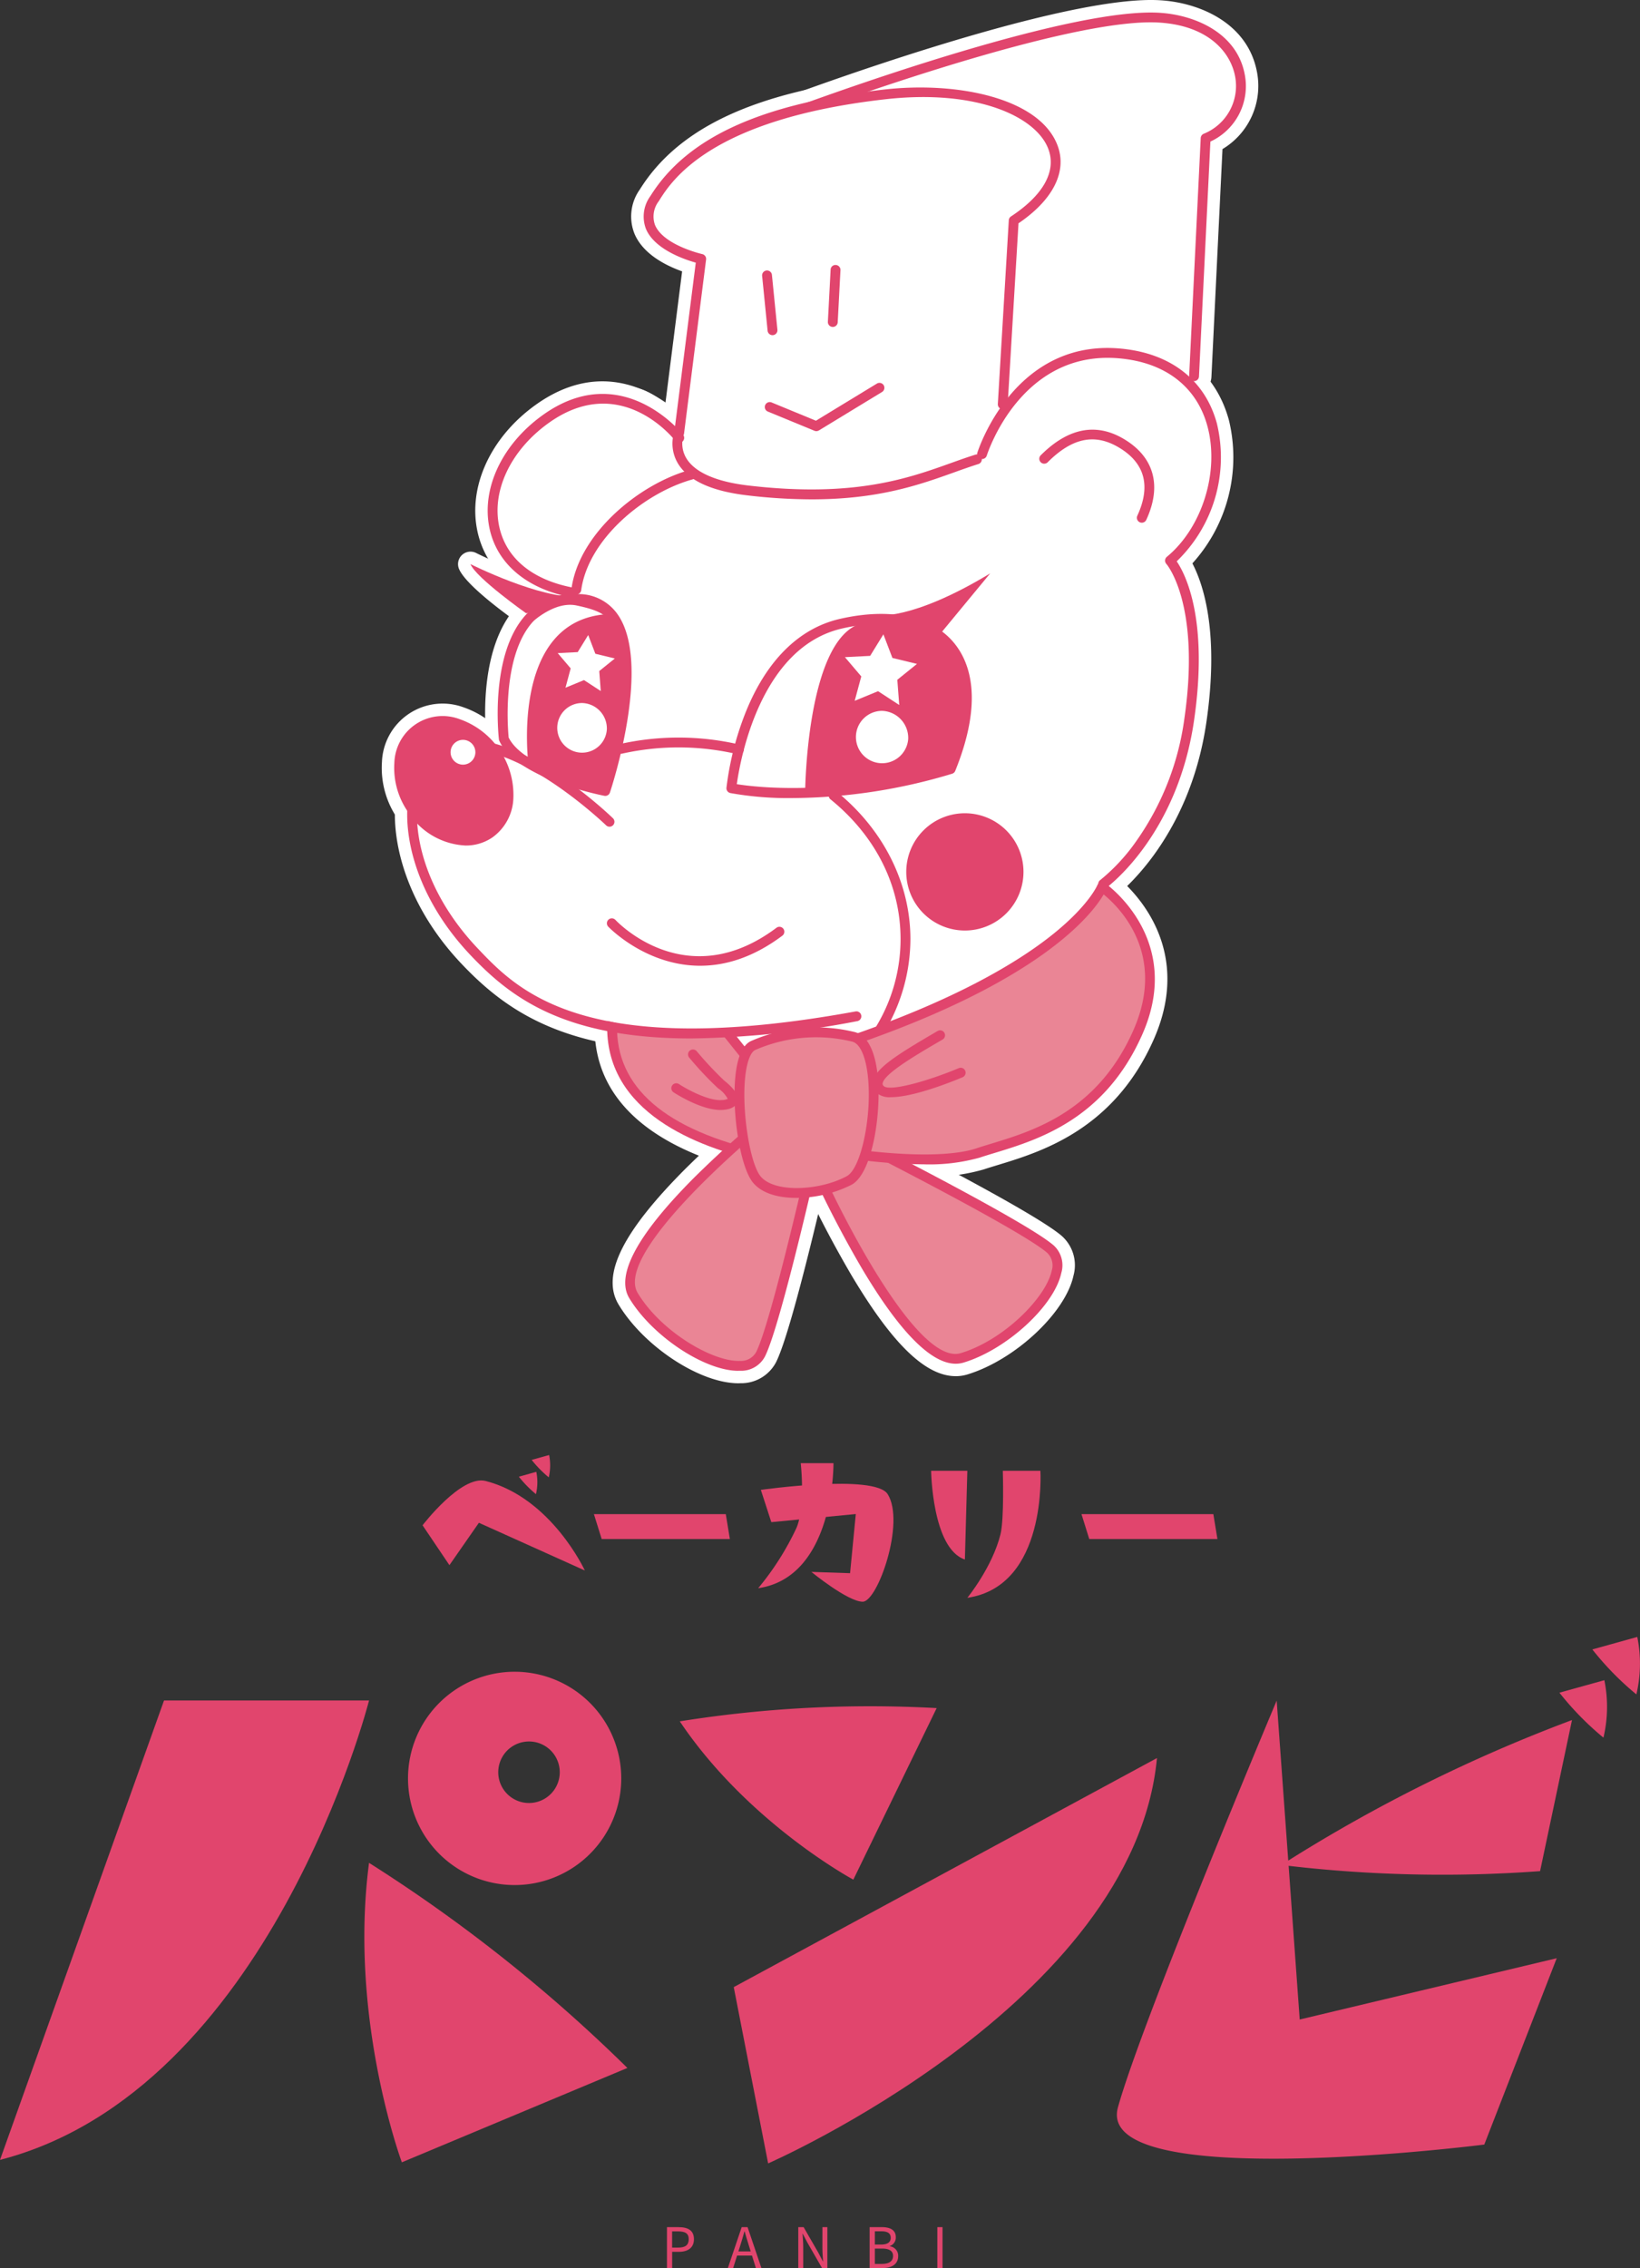 <svg id="グループ_120" data-name="グループ 120" xmlns="http://www.w3.org/2000/svg" xmlns:xlink="http://www.w3.org/1999/xlink" width="269.406" height="372.43" viewBox="0 0 269.406 372.43">
  <rect x="0" y="0" width="269.406" height="372.43" fill="#333333" stroke="none"/>
  <defs>
    <clipPath id="clip-path">
      <rect id="長方形_43" data-name="長方形 43" width="269.406" height="372.429" fill="none"/>
    </clipPath>
  </defs>
  <g id="グループ_4" data-name="グループ 4" transform="translate(0 0)" clip-path="url(#clip-path)">
    <path id="パス_151" data-name="パス 151" d="M88.186,144.725c0,1.8-4.708,17.3,22.311,24.057l.183-15.192-5.787-7.234Z" transform="translate(12.591 20.737)" fill="#fff"/>
    <path id="パス_152" data-name="パス 152" d="M110.75,171.082a2.039,2.039,0,0,1-.5-.061C98.171,168,84.21,161.114,86.332,145.455c.03-.216.056-.389.062-.507a2.136,2.136,0,0,1,.713-1.478,2.03,2.03,0,0,1,1.531-.524l16.708,1.631a2.045,2.045,0,0,1,1.4.758l5.786,7.234a2.043,2.043,0,0,1,.447,1.3l-.182,15.191a2.046,2.046,0,0,1-2.044,2.02M90.26,147.214c-.635,8.954,5.572,15.39,18.477,19.161l.142-11.823-4.792-5.989Z" transform="translate(12.339 20.481)" fill="#fff"/>
    <path id="パス_153" data-name="パス 153" d="M88.18,144.725c0,1.8-4.4,17.3,22.619,24.057l-.125-15.192-5.787-7.234Z" transform="translate(12.597 20.737)" fill="#fff"/>
    <path id="パス_154" data-name="パス 154" d="M111.052,171.084a2.04,2.04,0,0,1-.5-.062C98.44,167.993,84.4,161.1,86.335,145.438c.026-.206.05-.369.054-.482a2.121,2.121,0,0,1,.707-1.484,2.01,2.01,0,0,1,1.538-.525l16.708,1.631a2.045,2.045,0,0,1,1.4.758l5.786,7.234a2.041,2.041,0,0,1,.447,1.26l.126,15.192a2.045,2.045,0,0,1-2.044,2.063M90.279,147.217c-.493,8.934,5.79,15.362,18.706,19.143l-.1-11.788-4.805-6.007Z" transform="translate(12.345 20.48)" fill="#fff"/>
    <path id="パス_155" data-name="パス 155" d="M111.714,169.932l-1.014-.254c-11.632-2.909-25.117-9.473-23.294-24.233.033-.276.062-.481.062-.608v-.892L105.4,145.7l6.176,7.718ZM89,145.721c-1.274,10.633,5.816,18.073,21.076,22.126l-.114-13.858-5.4-6.749Z" transform="translate(12.5 20.625)" fill="#fff"/>
    <path id="パス_156" data-name="パス 156" d="M111.972,172.234a2.041,2.041,0,0,1-.5-.062l-1.014-.253c-17.831-4.458-26.418-13.611-24.83-26.468l.05-.414,0-.836a2.045,2.045,0,0,1,2.245-2.035l17.932,1.752a2.041,2.041,0,0,1,1.4.758l6.176,7.718a2.058,2.058,0,0,1,.447,1.26l.137,16.517a2.045,2.045,0,0,1-2.044,2.062M91.159,148.218c-.064,7.934,5.559,13.574,17.11,17.164l-.088-10.412-4.418-5.522Z" transform="translate(12.243 20.369)" fill="#fff"/>
    <path id="パス_157" data-name="パス 157" d="M104.531,160.671c-3.268,0-7.54-2.792-7.729-2.917a.81.81,0,0,1,.892-1.351c1.219.8,4.885,2.85,7.164,2.635a2.278,2.278,0,0,0,.871-.2,4.943,4.943,0,0,0-1.611-1.744A56.493,56.493,0,0,1,99.4,152.07a.809.809,0,1,1,1.236-1.045,57.153,57.153,0,0,0,4.5,4.807c1.771,1.417,2.46,2.528,2.169,3.5-.343,1.142-1.811,1.276-2.293,1.319q-.232.021-.473.021m1.211-1.77h0Z" transform="translate(13.818 21.598)" fill="#fff"/>
    <path id="パス_158" data-name="パス 158" d="M104.788,162.971c-3.719,0-8.027-2.71-8.854-3.253a2.854,2.854,0,1,1,3.144-4.765c.1.066.209.135.321.2-.567-.643-1.038-1.195-1.3-1.506a2.853,2.853,0,1,1,4.354-3.689,51.346,51.346,0,0,0,4.212,4.53c1,.8,3.676,2.936,2.85,5.682-.34,1.125-1.318,2.518-4.066,2.768-.229.019-.441.029-.66.029m-7.963-4.605,0,0,0,0m2.519-5.745.008.01-.008-.01" transform="translate(13.562 21.342)" fill="#fff"/>
    <path id="パス_159" data-name="パス 159" d="M179.116,61.406l2.331-39.059c9.457-4.053,7.655-18.913-7.655-19.814s-56.566,14.383-57.918,14.833l.111,63.931s35.458,5.188,63.131-19.891" transform="translate(16.603 0.357)" fill="#fff"/>
    <path id="パス_160" data-name="パス 160" d="M124.541,84.076a63.541,63.541,0,0,1-8.594-.5,2.044,2.044,0,0,1-1.749-2.019l-.112-63.931a2.044,2.044,0,0,1,1.4-1.945l.771-.274C132.4,9.609,161.41.012,174.169.747c9.868.581,14.36,6.449,15.207,11.3a11.206,11.206,0,0,1-5.7,11.866l-2.261,37.872a2.05,2.05,0,0,1-.667,1.394c-20.042,18.162-43.749,20.9-56.206,20.9m-6.257-4.37c7.31.59,36.034,1.42,59.1-19.006l2.281-38.219a2.04,2.04,0,0,1,1.237-1.757,7.159,7.159,0,0,0,4.447-7.976c-.62-3.54-3.944-7.479-11.418-7.92-12.377-.7-42.674,9.552-55.75,14.23Zm61.089-18.044h0Z" transform="translate(16.347 0.101)" fill="#fff"/>
    <path id="パス_161" data-name="パス 161" d="M177.148,50.986c-18.442-2.933-24.31,16.347-24.31,16.347-20.051-7.08-38.8-.581-45.329,2.217l-5.337-4.892s-3.832-12.04-18.692-3.549C68.339,68.206,68.871,87,85.692,90.061l.191.016c-1.867,3.293-11.018,21.31,3.4,35.5-4.5-3.84-14.572-11.477-22.369-10.461-10.357,1.351-11.108,19.81,2.515,33.95,9.71,10.079,30.159,16.471,63.021,12.694A57.968,57.968,0,0,0,172.734,137.9s11.434-8.367,14.137-26.99c2.842-19.588-3.152-26.119-3.152-26.119,10.342-8.524,11.871-30.874-6.57-33.808" transform="translate(8.478 7.262)" fill="#fff"/>
    <path id="パス_162" data-name="パス 162" d="M114.62,165.152c-21.132,0-37.287-4.946-46.409-14.415-10.274-10.663-12.32-23.031-9.873-30.01,1.484-4.236,4.527-6.859,8.568-7.387,4.65-.6,9.884,1.421,14.517,4.126-4.178-10.4-.621-20.751,1.7-25.723-6.8-2.014-11.388-6.9-12.206-13.181-1-7.7,3.691-15.177,11.952-19.051,5.584-3.2,10.574-4.046,14.691-2.441a12.232,12.232,0,0,1,6.607,6.66l4.02,3.685c7.738-3.114,24.956-8.283,43.705-2.385,2.212-5.134,9.57-18.382,25.834-15.809,7.825,1.246,13.2,5.856,15.145,12.982a25.151,25.151,0,0,1-6.227,23.18c1.768,3.169,4.693,11.013,2.507,26.079-2.572,17.739-12.679,26.547-14.639,28.105a59.651,59.651,0,0,1-41.57,24.475,160.927,160.927,0,0,1-18.319,1.108M68.664,117.32a9.511,9.511,0,0,0-1.232.078,6.46,6.46,0,0,0-5.236,4.684c-2.109,6.019.292,16.82,8.959,25.819,6.2,6.432,22.4,16.559,61.317,12.08,25.78-2.962,38.662-22.719,38.79-22.918a2.072,2.072,0,0,1,.517-.553c.1-.075,10.787-8.163,13.322-25.631,2.626-18.108-2.6-24.4-2.656-24.466a2.082,2.082,0,0,1-.5-1.521,2.053,2.053,0,0,1,.727-1.418c5.378-4.435,8.124-13.3,6.247-20.194-1.054-3.877-3.966-8.763-11.839-10.016-16.429-2.626-21.812,14.208-22.033,14.926a2.049,2.049,0,0,1-2.636,1.33c-19.175-6.773-37.048-.741-43.843,2.168a2.047,2.047,0,0,1-2.187-.373l-5.337-4.891a2.037,2.037,0,0,1-.567-.888,8.262,8.262,0,0,0-4.449-4.667c-2.9-1.112-6.7-.345-11.28,2.274-6.765,3.178-10.546,9-9.779,14.9.683,5.261,4.923,9.1,11.34,10.269a2.219,2.219,0,0,1,1.583,1.154,2.065,2.065,0,0,1,.022,1.883c-1.825,3.218-10.253,19.937,3.056,33.029a2.045,2.045,0,0,1-2.762,3.014c-3.661-3.123-12.586-10.065-19.544-10.065" transform="translate(8.225 7.006)" fill="#fff"/>
    <path id="パス_163" data-name="パス 163" d="M105.085,116.7s2.252-23.418,18.014-27.02,25.669,4.954,18.014,23.868c-21.166,6.3-36.027,3.152-36.027,3.152" transform="translate(15.057 12.734)" fill="#fff"/>
    <path id="パス_164" data-name="パス 164" d="M115.427,119.8a54.772,54.772,0,0,1-10.513-.847,2.042,2.042,0,0,1-1.61-2.2c.1-1.016,2.588-24.932,19.595-28.819,8.771-2.005,15.82-.514,19.838,4.2,2.969,3.487,5.469,10.21.525,22.427a2.042,2.042,0,0,1-1.312,1.194,93.344,93.344,0,0,1-26.523,4.039m-7.777-4.559c4.476.557,16.536,1.364,32.179-3.121,2.9-7.627,2.834-13.756-.208-17.328-2.934-3.445-8.689-4.491-15.812-2.865-11.632,2.658-15.237,17.9-16.159,23.314" transform="translate(14.801 12.476)" fill="#fff"/>
    <path id="パス_165" data-name="パス 165" d="M72.416,109s-2.7-23.418,12.159-22.967,4.5,31.524,4.5,31.524-13.961-2.7-16.662-8.556" transform="translate(10.349 12.326)" fill="#fff"/>
    <path id="パス_166" data-name="パス 166" d="M89.336,119.86a2.186,2.186,0,0,1-.392-.037c-1.533-.3-15.076-3.093-18.128-9.708a2.043,2.043,0,0,1-.174-.622c-.069-.591-1.6-14.544,4.745-21.446a11.814,11.814,0,0,1,9.508-3.8,9.086,9.086,0,0,1,7.5,3.876c5.919,8.477-.378,28.126-1.118,30.339a2.043,2.043,0,0,1-1.937,1.4M74.672,108.678c1.724,3.05,8.385,5.552,13.269,6.739,1.916-6.489,4.75-19.722,1.1-24.953a4.961,4.961,0,0,0-4.267-2.128A7.8,7.8,0,0,0,78.4,90.811c-4.6,5-3.912,15.793-3.731,17.867" transform="translate(10.092 12.07)" fill="#fff"/>
    <path id="パス_167" data-name="パス 167" d="M179.651,62.317h-.04a.81.81,0,0,1-.769-.847l1.9-39.059a.809.809,0,0,1,.49-.7,8.457,8.457,0,0,0,5.178-9.322c-.7-4.006-4.368-8.459-12.564-8.942-12.729-.736-43.944,9.888-56.778,14.5-.455.163-.741.265-.836.3a.809.809,0,0,1-.512-1.535c.09-.03.365-.129.8-.285,12.926-4.642,44.4-15.354,57.419-14.587,5.718.336,12.831,3.23,14.064,10.277a10.024,10.024,0,0,1-5.671,10.877l-1.875,38.565a.809.809,0,0,1-.807.771" transform="translate(16.502 0.256)" fill="#fff"/>
    <path id="パス_168" data-name="パス 168" d="M179.908,64.618c-.048,0-.139,0-.187-.006a2.849,2.849,0,0,1-2.666-2.979l1.9-39.066a2.879,2.879,0,0,1,1.732-2.487,6.448,6.448,0,0,0,3.966-7.09c-.565-3.234-3.667-6.839-10.669-7.252C161.2,5,127.926,16.559,118.014,20.118l-.867.309a2.854,2.854,0,1,1-1.813-5.412l.753-.27C129.135,10.061,160.974-.76,174.316.042c6.463.378,14.521,3.741,15.959,11.967a12.082,12.082,0,0,1-5.7,12.473L182.758,61.9a2.856,2.856,0,0,1-2.85,2.716M116.674,18.878l-.05.018c.016-.007.034-.013.05-.018" transform="translate(16.245 0)" fill="#fff"/>
    <path id="パス_169" data-name="パス 169" d="M121.376,164.252s-6.737,30.187-9.426,35.472-15.9-1.438-20.863-9.674,25.062-31.666,25.062-31.666Z" transform="translate(12.972 22.694)" fill="#fff"/>
    <path id="パス_170" data-name="パス 170" d="M108.576,203.9c-6.024,0-14.977-5.882-18.988-12.54-5.474-9.085,18.176-28.576,25.556-34.335a2.048,2.048,0,0,1,2.786.253l5.227,5.87a2.043,2.043,0,0,1,.468,1.805c-.7,3.115-6.871,30.594-9.6,35.954A5.657,5.657,0,0,1,108.9,203.9c-.106,0-.214.006-.321.006m7.581-42.462C102.96,172,90.7,185.275,93.091,189.251c3.479,5.775,11.326,10.562,15.474,10.562q.093,0,.185,0c1.267-.046,1.531-.561,1.628-.756,2.032-3.987,6.995-24.959,9.026-33.968Z" transform="translate(12.72 22.438)" fill="#fff"/>
    <path id="パス_171" data-name="パス 171" d="M108.421,202.548c-5.555,0-14.173-5.713-17.927-11.943-2.275-3.775,1.355-10.475,10.791-19.91a181.284,181.284,0,0,1,14.466-12.81l.6-.466,6.007,6.744-.09.4c-.276,1.237-6.79,30.348-9.495,35.662a4.417,4.417,0,0,1-4.071,2.314c-.091,0-.185,0-.279,0m7.731-42.919c-8.543,6.761-27.95,24.036-24.271,30.142,3.841,6.375,12.337,11.317,16.762,11.155a2.86,2.86,0,0,0,2.687-1.429c2.445-4.808,8.455-31.275,9.267-34.878Z" transform="translate(12.872 22.555)" fill="#fff"/>
    <path id="パス_172" data-name="パス 172" d="M108.681,204.848c-6.332,0-15.527-6.041-19.678-12.931-2.9-4.818.623-11.938,11.1-22.413a182.862,182.862,0,0,1,14.66-12.98l.593-.463a2.047,2.047,0,0,1,2.786.253l6.007,6.744a2.043,2.043,0,0,1,.468,1.813l-.091.4c-.7,3.112-6.872,30.645-9.666,36.137a6.437,6.437,0,0,1-5.82,3.429Zm7.5-42.154c-13.806,11.2-24.1,23.265-22.285,26.276,3.556,5.9,11.324,10.171,14.792,10.171.048,0,.1,0,.145,0,.361-.014.817-.078.936-.312,1.86-3.654,6.337-22.221,8.864-33.377Z" transform="translate(12.613 22.299)" fill="#fff"/>
    <path id="パス_173" data-name="パス 173" d="M123.762,163.806s27.609,13.943,32.07,17.848-5.3,15.059-14.5,17.848-24.541-32.07-24.541-32.07Z" transform="translate(16.734 23.471)" fill="#fff"/>
    <path id="パス_174" data-name="パス 174" d="M140.569,201.952c-9.88,0-21.823-25.32-25.395-33.44a2.047,2.047,0,0,1,.927-2.639l6.971-3.626a2.041,2.041,0,0,1,1.867-.01c2.848,1.439,27.969,14.176,32.494,18.135a5.655,5.655,0,0,1,1.638,5.706c-1.27,5.89-9.321,13.344-16.893,15.638a5.494,5.494,0,0,1-1.61.237M119.7,168.613c7,15.39,16.849,30.521,21.293,29.188,6.549-1.984,13.215-8.579,14.08-12.585.269-1.242-.167-1.622-.33-1.766-3.368-2.944-22.477-12.908-30.714-17.089Z" transform="translate(16.478 23.214)" fill="#fff"/>
    <path id="パス_175" data-name="パス 175" d="M140.4,200.581c-4.046,0-9.2-5.216-15.354-15.541a180.856,180.856,0,0,1-8.865-17.17l-.305-.694,8.012-4.166.37.186c1.131.572,27.751,14.036,32.238,17.962a4.415,4.415,0,0,1,1.244,4.515c-1.168,5.42-8.966,12.572-16.043,14.716a4.456,4.456,0,0,1-1.3.191m-22.43-32.669c4.457,9.942,16.453,32.993,23.258,30.929,7.123-2.157,13.992-9.154,14.93-13.508a2.862,2.862,0,0,0-.726-2.956c-4.059-3.551-28.239-15.876-31.534-17.547Z" transform="translate(16.603 23.357)" fill="#fff"/>
    <path id="パス_176" data-name="パス 176" d="M140.656,202.881c-4.952,0-10.388-5.255-17.11-16.538a182.984,182.984,0,0,1-8.986-17.405l-.3-.681a2.045,2.045,0,0,1,.929-2.639l8.012-4.166a2.039,2.039,0,0,1,1.866-.01l.369.186c2.86,1.446,28.079,14.237,32.662,18.249a6.426,6.426,0,0,1,1.9,6.485c-1.323,6.135-9.639,13.876-17.448,16.243a6.537,6.537,0,0,1-1.891.277m-19.763-33.794c7.458,16.127,16.584,29.076,20,28.054,6.678-2.024,12.808-8.664,13.523-11.984.077-.353.126-.812-.072-.986-3.063-2.68-19.974-11.588-30.178-16.786Z" transform="translate(16.347 23.1)" fill="#fff"/>
    <path id="パス_177" data-name="パス 177" d="M151.374,64.491l1.8-30.172c15.761-10.358,2.7-23.418-21.167-20.715S98.685,23.51,94.181,30.716s7.655,9.907,7.655,9.907l-3.17,27.531s-3.152,7.657,11.258,9.457,23.368.747,31.366-1.746c0,0,2.333-7.992,10.084-11.375" transform="translate(13.351 1.897)" fill="#fff"/>
    <path id="パス_178" data-name="パス 178" d="M123.28,80.817a107.762,107.762,0,0,1-13.354-.92c-6.324-.791-10.47-2.8-12.323-5.981a7.412,7.412,0,0,1-.685-5.965l2.944-25.576c-2.442-.8-6.583-2.6-7.987-5.96a6.864,6.864,0,0,1,.829-6.528c6.243-9.99,18.742-15.729,39.331-18.06,14.775-1.676,27.039,2.476,29.793,10.1.815,2.25,1.754,7.993-6.416,13.774L153.67,64.869a2.04,2.04,0,0,1-1.222,1.752c-6.739,2.942-8.919,10.009-8.942,10.08a2.053,2.053,0,0,1-1.35,1.373,61.832,61.832,0,0,1-18.876,2.743m15.2-65.275a53.221,53.221,0,0,0-5.984.349c-18.988,2.149-30.868,7.437-36.323,16.165-.905,1.449-.733,2.279-.526,2.776.837,2.009,4.674,3.551,6.9,4.052a2.046,2.046,0,0,1,1.583,2.229l-3.169,27.531a2.093,2.093,0,0,1-.141.545,3.362,3.362,0,0,0,.358,2.723c1.172,1.931,4.462,3.325,9.263,3.925,12.117,1.513,21.024,1.109,29.53-1.375a21.483,21.483,0,0,1,9.7-11.041l1.728-28.969a2.047,2.047,0,0,1,.919-1.588c2.754-1.81,7.155-5.458,5.674-9.551s-8.617-7.772-19.5-7.772m13.151,49.2h0Z" transform="translate(13.096 1.642)" fill="#fff"/>
    <path id="パス_179" data-name="パス 179" d="M105.085,116.7s2.252-23.418,18.014-27.02,25.669,4.954,18.014,23.868c-21.166,6.3-36.027,3.152-36.027,3.152" transform="translate(15.057 12.734)" fill="#fff"/>
    <path id="パス_180" data-name="パス 180" d="M115.427,119.8a54.772,54.772,0,0,1-10.513-.847,2.042,2.042,0,0,1-1.61-2.2c.1-1.016,2.588-24.932,19.595-28.819,8.771-2.005,15.82-.514,19.838,4.2,2.969,3.487,5.469,10.21.525,22.427a2.042,2.042,0,0,1-1.312,1.194,93.344,93.344,0,0,1-26.523,4.039m-7.777-4.559c4.476.557,16.536,1.364,32.179-3.121,2.9-7.627,2.834-13.756-.208-17.328-2.934-3.445-8.689-4.491-15.812-2.865-11.632,2.658-15.237,17.9-16.159,23.314" transform="translate(14.801 12.476)" fill="#fff"/>
    <path id="パス_181" data-name="パス 181" d="M75.984,113.087S72.769,89.514,88.627,88.229c0,0,3.429.643,3,10.286a91.519,91.519,0,0,1-3.049,18.728Z" transform="translate(10.849 12.642)" fill="#fff"/>
    <path id="パス_182" data-name="パス 182" d="M88.834,119.545a2.055,2.055,0,0,1-.64-.1L75.6,115.287a2.05,2.05,0,0,1-1.387-1.666c-.078-.576-1.851-14.2,4.4-21.975a13.891,13.891,0,0,1,10.108-5.2,1.929,1.929,0,0,1,.543.029c.863.161,5.149,1.521,4.666,12.387a92.731,92.731,0,0,1-3.128,19.2,2.046,2.046,0,0,1-1.965,1.478M78.145,111.82l9.257,3.055a88.846,88.846,0,0,0,2.439-16.193c.254-5.718-.935-7.587-1.4-8.093A9.678,9.678,0,0,0,81.8,94.2c-4.178,5.188-3.915,14.3-3.659,17.617" transform="translate(10.592 12.385)" fill="#fff"/>
    <path id="パス_183" data-name="パス 183" d="M115.687,117.295S115.9,92.222,124.9,89.65s12.644,1.071,14.359,4.071a17.84,17.84,0,0,1,2.785,9.216c0,3.429-2.452,10.625-2.452,10.625s-13.62,4.375-23.906,3.733" transform="translate(16.576 12.72)" fill="#fff"/>
    <path id="パス_184" data-name="パス 184" d="M118.105,119.661q-1.161,0-2.289-.07a2.044,2.044,0,0,1-1.917-2.058c.024-2.723.521-26.687,10.7-29.594,9.82-2.808,14.5,1.182,16.7,5.022a20.005,20.005,0,0,1,3.054,10.23c0,3.662-2.3,10.515-2.562,11.285a2.042,2.042,0,0,1-1.31,1.286c-.529.171-12.249,3.9-22.369,3.9m-.067-4.091h.059c7.868,0,17.142-2.522,20.14-3.4.765-2.4,2.019-6.8,2.019-8.976a15.7,15.7,0,0,0-2.514-8.2c-1.385-2.418-4.132-5.377-12.023-3.12-5.093,1.455-7.326,14.548-7.682,23.7" transform="translate(16.32 12.465)" fill="#fff"/>
    <path id="パス_185" data-name="パス 185" d="M105.166,155.3c-21.018,0-29.74-6.816-36.227-13.647-9.891-10.412-11.882-22.243-9.549-28.827,1.319-3.72,3.989-6.022,7.516-6.481,10.631-1.388,24.8,12.215,25.4,12.794a.809.809,0,1,1-1.126,1.163c-.141-.137-14.206-13.636-24.06-12.353a7.563,7.563,0,0,0-6.2,5.418c-2.176,6.134-.225,17.253,9.2,27.172,6.558,6.9,17.533,18.461,62.035,10.325a.809.809,0,0,1,.29,1.593,153.317,153.317,0,0,1-27.272,2.843" transform="translate(8.383 15.224)" fill="#fff"/>
    <path id="パス_186" data-name="パス 186" d="M105.419,157.606c-21.218,0-30.664-6.865-37.71-14.284-10.483-11.036-12.528-23.764-9.991-30.919a11.208,11.208,0,0,1,9.178-7.826c11.4-1.466,25.511,11.831,27.082,13.355a2.853,2.853,0,1,1-3.969,4.1c-3.74-3.6-15.057-12.741-22.375-11.794-2.15.281-3.677,1.651-4.538,4.074-1.973,5.563-.075,15.785,8.752,25.08,6.275,6.6,16.772,17.659,60.186,9.721a2.854,2.854,0,0,1,1.027,5.616,156.786,156.786,0,0,1-27.641,2.878M92.847,119.088l0,0,0,0" transform="translate(8.129 14.968)" fill="#fff"/>
    <path id="パス_187" data-name="パス 187" d="M115.277,118.416a53.64,53.64,0,0,1-10.259-.823.81.81,0,0,1-.637-.87,49.461,49.461,0,0,1,3.151-12.383c3.417-8.506,8.772-13.813,15.488-15.349,8.184-1.87,14.971-.486,18.621,3.8,2.748,3.225,5.036,9.517.322,21.161a.806.806,0,0,1-.519.471,92.072,92.072,0,0,1-26.167,3.993m-9.192-2.28c3.2.508,16.612,2.1,34.524-3.153,3.293-8.333,3.225-15.123-.2-19.143-3.246-3.812-9.454-5-17.029-3.27-13.456,3.075-16.745,21.609-17.3,25.566" transform="translate(14.956 12.634)" fill="#fff"/>
    <path id="パス_188" data-name="パス 188" d="M115.534,120.717a55.664,55.664,0,0,1-10.682-.868,2.86,2.86,0,0,1-2.252-3.059,51.239,51.239,0,0,1,3.292-12.957c3.677-9.155,9.533-14.889,16.93-16.579,8.954-2.048,16.474-.418,20.634,4.466,3.115,3.657,5.76,10.661.661,23.254a2.855,2.855,0,0,1-1.826,1.663,94.671,94.671,0,0,1-26.756,4.079m-6.829-6.082a83.753,83.753,0,0,0,30.614-3.079c2.644-7.156,2.576-12.863-.21-16.136-2.732-3.208-8.2-4.159-15.017-2.6-10.591,2.421-14.28,16-15.386,21.816" transform="translate(14.699 12.378)" fill="#fff"/>
    <path id="パス_189" data-name="パス 189" d="M89.181,118.469a.8.8,0,0,1-.154-.015c-.587-.114-14.4-2.852-17.243-9.013a.806.806,0,0,1-.07-.246c-.065-.568-1.535-13.977,4.428-20.467a10.639,10.639,0,0,1,8.56-3.4,7.8,7.8,0,0,1,6.522,3.348c5.668,8.121-.99,28.382-1.276,29.241a.81.81,0,0,1-.767.553m-15.872-9.589c2.283,4.622,12.53,7.207,15.322,7.834C89.743,113.1,94.553,96.273,89.9,89.6a6.181,6.181,0,0,0-5.244-2.656,9.118,9.118,0,0,0-7.317,2.877c-5.171,5.624-4.162,17.673-4.027,19.059" transform="translate(10.246 12.225)" fill="#fff"/>
    <path id="パス_190" data-name="パス 190" d="M89.439,120.77a4.062,4.062,0,0,1-.541-.05c-2.576-.5-15.566-3.343-18.716-10.165a2.874,2.874,0,0,1-.242-.867c-.175-1.517-1.535-15.025,4.954-22.087A12.759,12.759,0,0,1,85.026,83.54a9.881,9.881,0,0,1,8.134,4.221c6.137,8.8-.264,28.8-1.013,31.057a2.849,2.849,0,0,1-2.708,1.952M75.563,108.524c1.506,2.407,6.735,4.633,11.915,6,2.423-8.57,3.984-19.219,1-23.495a4.159,4.159,0,0,0-3.63-1.782,7.17,7.17,0,0,0-5.75,2.217c-3.609,3.925-3.931,12.373-3.535,17.061" transform="translate(9.988 11.969)" fill="#fff"/>
    <path id="パス_191" data-name="パス 191" d="M125.872,89.217s5.64,1.067,18.751-6.86l-7.928,9.6Z" transform="translate(18.035 11.8)" fill="#fff"/>
    <path id="パス_192" data-name="パス 192" d="M136.952,94.262a2,2,0,0,1-.5-.063l-10.823-2.744a2.045,2.045,0,0,1,.841-4c.193.023,5.526.56,17.354-6.593a2.046,2.046,0,0,1,2.636,3.053l-7.928,9.6a2.047,2.047,0,0,1-1.578.743M135.3,89.688l.9.229.727-.88q-.851.358-1.629.652" transform="translate(17.779 11.544)" fill="#fff"/>
    <path id="パス_193" data-name="パス 193" d="M67.6,81.023S79.134,86.81,85.438,86.36L76.749,89.1S68.5,83.275,67.6,81.023" transform="translate(9.686 11.609)" fill="#fff"/>
    <path id="パス_194" data-name="パス 194" d="M77.006,91.4a2.049,2.049,0,0,1-1.181-.375c-2.628-1.857-8.849-6.452-9.865-8.99a2.046,2.046,0,0,1,2.816-2.588c3.07,1.539,12.014,5.456,16.774,5.123a2.046,2.046,0,0,1,.761,3.991l-8.69,2.744a2.031,2.031,0,0,1-.615.095" transform="translate(9.43 11.353)" fill="#fff"/>
    <path id="パス_195" data-name="パス 195" d="M102.532,139.687c-8.966,0-15.038-6.344-15.125-6.436a.81.81,0,0,1,1.182-1.107c.476.508,11.817,12.294,26.468,1.308a.809.809,0,0,1,.972,1.294c-4.893,3.669-9.486,4.94-13.5,4.94" transform="translate(12.493 18.898)" fill="#fff"/>
    <path id="パス_196" data-name="パス 196" d="M102.787,141.99c-9.95,0-16.559-7.023-16.624-7.094a2.854,2.854,0,0,1,4.178-3.888c.422.447,10.54,10.966,23.747,1.064a2.854,2.854,0,0,1,3.425,4.566c-4.735,3.551-9.688,5.352-14.725,5.352M87.353,133.8l.006.007-.006-.007" transform="translate(12.237 18.642)" fill="#fff"/>
    <path id="パス_197" data-name="パス 197" d="M151.374,64.491l1.8-30.172c15.761-10.358,2.7-23.418-21.167-20.715S98.685,23.51,94.181,30.716s7.655,9.907,7.655,9.907L98.216,69.178s-3.166,7.767,11.258,9.456c20.887,2.447,29.654-2.607,37.653-5.1" transform="translate(13.351 1.897)" fill="#fff"/>
    <path id="パス_198" data-name="パス 198" d="M120.279,81.592a92.513,92.513,0,0,1-10.787-.67c-6.3-.737-10.442-2.718-12.313-5.884a7.505,7.505,0,0,1-.709-6.074l3.372-26.594c-2.444-.8-6.565-2.607-7.968-5.954a6.862,6.862,0,0,1,.83-6.528c6.242-9.99,18.741-15.73,39.33-18.06,14.776-1.676,27.041,2.476,29.8,10.1.815,2.251,1.754,7.994-6.417,13.775l-1.741,29.17a2.045,2.045,0,1,1-4.083-.244l1.8-30.171a2.044,2.044,0,0,1,.918-1.587c2.754-1.811,7.155-5.46,5.674-9.552-1.735-4.8-11.268-9.031-25.488-7.423-18.988,2.149-30.866,7.437-36.323,16.164-.9,1.45-.733,2.28-.525,2.777.837,2.009,4.673,3.551,6.894,4.051a2.052,2.052,0,0,1,1.582,2.255L100.5,69.691a2,2,0,0,1-.135.514,3.461,3.461,0,0,0,.367,2.8c1.182,1.924,4.462,3.29,9.235,3.849,17.022,1.992,25.735-1.123,32.732-3.625,1.412-.5,2.752-.983,4.072-1.395a2.045,2.045,0,1,1,1.218,3.9c-1.268.4-2.556.857-3.912,1.342-5.75,2.057-12.594,4.506-23.8,4.506" transform="translate(13.095 1.642)" fill="#fff"/>
    <path id="パス_199" data-name="パス 199" d="M120.1,80.2a91.2,91.2,0,0,1-10.617-.66c-5.9-.691-9.729-2.468-11.394-5.285a6.317,6.317,0,0,1-.563-5.168l3.52-27.757c-1.866-.521-6.777-2.184-8.187-5.547a5.687,5.687,0,0,1,.737-5.394c6.029-9.646,18.238-15.2,38.423-17.489,12-1.359,25.638,1.4,28.493,9.29,1.538,4.25-.813,8.856-6.452,12.679l-1.778,29.771a.809.809,0,0,1-1.615-.1l1.8-30.174a.809.809,0,0,1,.364-.628c5.281-3.471,7.468-7.379,6.158-11C157.047,17.359,147.221,12.8,132.2,14.5c-28.811,3.261-35.15,13.4-37.232,16.737a4.118,4.118,0,0,0-.619,3.911c1.389,3.319,7.7,4.764,7.763,4.778a.81.81,0,0,1,.628.892L99.121,69.377a.813.813,0,0,1-.054.2,4.639,4.639,0,0,0,.43,3.872c1.385,2.311,4.9,3.859,10.173,4.476,17.317,2.028,26.177-1.142,33.295-3.688,1.395-.5,2.712-.971,4.022-1.379a.809.809,0,1,1,.481,1.545c-1.277.4-2.579.864-3.958,1.358C137.855,77.786,131.124,80.2,120.1,80.2" transform="translate(13.25 1.8)" fill="#fff"/>
    <path id="パス_200" data-name="パス 200" d="M120.355,82.5a93.887,93.887,0,0,1-10.854-.675c-6.562-.768-10.909-2.88-12.916-6.277a8.361,8.361,0,0,1-.807-6.653l3.281-25.878c-2.822-1.007-6.449-2.9-7.829-6.189a7.634,7.634,0,0,1,.889-7.27C98.5,19.338,111.192,13.48,132.047,11.12c12.394-1.4,27.282,1.319,30.645,10.627,1.794,4.957-.533,10.195-6.391,14.479l-1.719,28.788a2.854,2.854,0,1,1-5.7-.345l1.8-30.167a2.854,2.854,0,0,1,1.28-2.215c2.556-1.681,6.65-5.032,5.359-8.6-1.63-4.511-10.813-8.46-24.635-6.9-27.83,3.15-33.774,12.663-35.729,15.789-.789,1.263-.553,1.827-.465,2.04.743,1.774,4.583,3.171,6.326,3.57a2.837,2.837,0,0,1,2.2,3.151l-3.618,28.549a2.8,2.8,0,0,1-.2.745h0a2.655,2.655,0,0,0,.3,2.02c1.016,1.7,4.172,2.973,8.656,3.5,16.843,1.97,25.448-1.108,32.366-3.582,1.425-.51,2.769-.99,4.1-1.406a2.867,2.867,0,0,1,3.573,1.872,2.857,2.857,0,0,1-1.873,3.578c-1.252.391-2.529.847-3.879,1.33a64.6,64.6,0,0,1-24.1,4.553m32.611-17.585v0Z" transform="translate(12.994 1.544)" fill="#fff"/>
    <path id="パス_201" data-name="パス 201" d="M111.207,49.472a.81.81,0,0,1-.8-.728l-.9-9.007a.809.809,0,1,1,1.61-.161l.9,9.007a.808.808,0,0,1-.725.885.656.656,0,0,1-.081,0" transform="translate(15.689 5.566)" fill="#fff"/>
    <path id="パス_202" data-name="パス 202" d="M111.462,51.773a2.846,2.846,0,0,1-2.838-2.569l-.9-9.008a2.855,2.855,0,0,1,2.552-3.125,2.859,2.859,0,0,1,3.128,2.558l.9,9a2.859,2.859,0,0,1-2.559,3.125c-.067.007-.216.015-.284.015m1.232-2.977h0Zm-.9-9.015v0Z" transform="translate(15.433 5.31)" fill="#fff"/>
    <path id="パス_203" data-name="パス 203" d="M119.762,48.233h-.043a.81.81,0,0,1-.766-.851l.45-8.556a.788.788,0,0,1,.852-.765.808.808,0,0,1,.765.851l-.45,8.556a.809.809,0,0,1-.807.766" transform="translate(17.044 5.453)" fill="#fff"/>
    <path id="パス_204" data-name="パス 204" d="M120.018,50.536c-.048,0-.142,0-.19-.007a2.852,2.852,0,0,1-2.662-3l.449-8.554a2.846,2.846,0,0,1,.958-2,2.805,2.805,0,0,1,2.077-.7,2.854,2.854,0,0,1,2.668,2.992l-.452,8.563a2.852,2.852,0,0,1-2.85,2.7m-1.236-2.92v0Z" transform="translate(16.788 5.197)" fill="#fff"/>
    <path id="パス_205" data-name="パス 205" d="M118.357,62.919a.834.834,0,0,1-.309-.061l-7.655-3.152a.809.809,0,1,1,.616-1.5l7.277,3,10.007-6.091a.809.809,0,1,1,.841,1.382L118.778,62.8a.812.812,0,0,1-.421.118" transform="translate(15.746 7.88)" fill="#fff"/>
    <path id="パス_206" data-name="パス 206" d="M118.614,65.221a2.85,2.85,0,0,1-1.085-.214l-7.659-3.152a2.855,2.855,0,0,1,2.173-5.28l6.319,2.6,9.125-5.552a2.854,2.854,0,1,1,2.967,4.876L120.1,64.8a2.84,2.84,0,0,1-1.482.416" transform="translate(15.49 7.624)" fill="#fff"/>
    <path id="パス_207" data-name="パス 207" d="M73.581,108.589c3.348,4.952,2.841,11.142-1.13,13.827s-9.9.846-13.252-4.106-2.841-11.142,1.131-13.827,9.9-.846,13.251,4.106" transform="translate(8.165 14.794)" fill="#fff"/>
    <path id="パス_208" data-name="パス 208" d="M68.571,125.958a11.266,11.266,0,0,1-3.33-.521,14.832,14.832,0,0,1-10-14.8,9.564,9.564,0,0,1,12.813-8.659,14.26,14.26,0,0,1,7.482,5.724c3.974,5.878,3.219,13.354-1.678,16.667a9.341,9.341,0,0,1-5.282,1.59M64.74,105.55a5.3,5.3,0,0,0-3.008.885,5.86,5.86,0,0,0-2.417,4.534,10.745,10.745,0,0,0,7.139,10.559,5.867,5.867,0,0,0,5.107-.551c3.031-2.048,3.293-6.977.583-10.987a10.184,10.184,0,0,0-5.3-4.108,7.11,7.11,0,0,0-2.1-.333" transform="translate(7.909 14.537)" fill="#fff"/>
    <path id="パス_209" data-name="パス 209" d="M68.362,124.1a11.843,11.843,0,0,1-9.447-5.513,12.633,12.633,0,0,1-2.248-8.024,7.929,7.929,0,0,1,10.692-7.227,13.193,13.193,0,0,1,8.855,13.1,8.259,8.259,0,0,1-3.487,6.366,7.713,7.713,0,0,1-4.365,1.3m-3.835-20.4a6.931,6.931,0,0,0-3.921,1.167,7.476,7.476,0,0,0-3.133,5.761,11.825,11.825,0,0,0,2.112,7.5c3.217,4.758,8.908,6.552,12.689,4a7.466,7.466,0,0,0,3.133-5.761,12.382,12.382,0,0,0-8.288-12.261,8.747,8.747,0,0,0-2.592-.408" transform="translate(8.114 14.743)" fill="#fff"/>
    <path id="パス_210" data-name="パス 210" d="M68.617,126.4a13.917,13.917,0,0,1-11.14-6.413,14.678,14.678,0,0,1-2.592-9.335,9.969,9.969,0,0,1,13.336-9.014A15.24,15.24,0,0,1,78.51,116.859a10.262,10.262,0,0,1-4.382,7.893,9.784,9.784,0,0,1-5.511,1.65M64.785,106a4.862,4.862,0,0,0-2.778.817,5.476,5.476,0,0,0-2.237,4.232,9.773,9.773,0,0,0,1.766,6.192c2.586,3.824,7,5.373,9.852,3.448a5.477,5.477,0,0,0,2.237-4.234,10.342,10.342,0,0,0-6.855-10.14A6.744,6.744,0,0,0,64.785,106" transform="translate(7.858 14.486)" fill="#fff"/>
    <path id="パス_211" data-name="パス 211" d="M68.814,108.3a2.036,2.036,0,1,1-2.036-2.036,2.036,2.036,0,0,1,2.036,2.036" transform="translate(9.277 15.226)" fill="#fff"/>
    <path id="パス_212" data-name="パス 212" d="M67.037,112.641a4.082,4.082,0,1,1,4.08-4.082,4.086,4.086,0,0,1-4.08,4.082m-.01-4.084,0,.008,2.043-.006Z" transform="translate(9.02 14.97)" fill="#fff"/>
    <path id="パス_213" data-name="パス 213" d="M87.207,100.405,84.451,98.61,81.41,99.862l.855-3.176L80.134,94.18l3.286-.167,1.724-2.8,1.174,3.073,3.2.774-2.56,2.067Z" transform="translate(11.482 13.069)" fill="#fff"/>
    <path id="パス_214" data-name="パス 214" d="M87.464,102.707a2.046,2.046,0,0,1-1.117-.332l-1.856-1.208-2.046.843a2.045,2.045,0,0,1-2.754-2.423l.577-2.139-1.434-1.686a2.044,2.044,0,0,1,1.453-3.367l2.209-.113,1.163-1.886a2.046,2.046,0,0,1,3.653.343l.789,2.068,2.153.522a2.045,2.045,0,0,1,.8,3.578L89.333,98.3,89.5,100.5a2.044,2.044,0,0,1-2.038,2.2m-2.756-5.886a2.033,2.033,0,0,1,.519.067,2.011,2.011,0,0,1,.266-.614,2.05,2.05,0,0,1-.5-.44,2.061,2.061,0,0,1-.573.34,2.034,2.034,0,0,1,.145.652c.048,0,.1,0,.144,0" transform="translate(11.226 12.813)" fill="#fff"/>
    <path id="パス_215" data-name="パス 215" d="M130.324,102.711l-3.478-2.266-3.838,1.581,1.08-4.007L121.4,94.857l4.146-.212,2.176-3.534,1.482,3.877,4.033.976-3.229,2.608Z" transform="translate(17.395 13.055)" fill="#fff"/>
    <path id="パス_216" data-name="パス 216" d="M130.58,105.012a2.045,2.045,0,0,1-1.116-.332L126.887,103l-2.843,1.171a2.046,2.046,0,0,1-2.754-2.424l.8-2.97-1.99-2.341a2.044,2.044,0,0,1,1.453-3.367l3.07-.157,1.614-2.619a2.044,2.044,0,0,1,3.65.342l1.1,2.872,2.987.725a2.045,2.045,0,0,1,.8,3.578l-2.393,1.932.236,3.066a2.046,2.046,0,0,1-2.04,2.2M127.1,98.657a2.05,2.05,0,0,1,1.117.332l0,0v-.007a2.042,2.042,0,0,1,.755-1.747l.007,0-.007,0a2.04,2.04,0,0,1-1.428-1.258l0-.007,0,.007a2.044,2.044,0,0,1-1.637.969H125.9l0,0a2.052,2.052,0,0,1,.417,1.858v.007l.006,0a2.05,2.05,0,0,1,.779-.154" transform="translate(17.138 12.799)" fill="#fff"/>
    <path id="パス_217" data-name="パス 217" d="M88.217,105.261a4.077,4.077,0,1,1-4.071-4.286,4.184,4.184,0,0,1,4.071,4.286" transform="translate(11.473 14.468)" fill="#fff"/>
    <path id="パス_218" data-name="パス 218" d="M84.4,111.849a6.335,6.335,0,1,1,6.118-6.332,6.233,6.233,0,0,1-6.118,6.332m0-8.572a2.252,2.252,0,1,0,2.027,2.241,2.144,2.144,0,0,0-2.027-2.241" transform="translate(11.217 14.212)" fill="#fff"/>
    <path id="パス_219" data-name="パス 219" d="M131.569,106.707a4.3,4.3,0,1,1-4.286-4.607,4.455,4.455,0,0,1,4.286,4.607" transform="translate(17.624 14.629)" fill="#fff"/>
    <path id="パス_220" data-name="パス 220" d="M127.54,113.615a6.66,6.66,0,1,1,6.331-6.653,6.506,6.506,0,0,1-6.331,6.653m0-9.214a2.585,2.585,0,1,0,2.241,2.561,2.42,2.42,0,0,0-2.241-2.561" transform="translate(17.367 14.373)" fill="#fff"/>
    <path id="パス_221" data-name="パス 221" d="M92.024,93.8a.4.4,0,0,1-.376-.255c-1.781-4.453-2.56-5.417-7.483-6.461-4.727-1-9.615,4.98-9.663,5.041a.4.4,0,0,1-.63-.508c.213-.263,5.244-6.431,10.46-5.325,5.243,1.112,6.209,2.311,8.067,6.953a.405.405,0,0,1-.226.526.4.4,0,0,1-.149.029" transform="translate(10.572 12.346)" fill="#fff"/>
    <path id="パス_222" data-name="パス 222" d="M92.279,96.1A2.433,2.433,0,0,1,90,94.552c-1.573-3.935-1.84-4.326-6-5.209-2.856-.6-6.577,3.018-7.658,4.335a2.449,2.449,0,0,1-3.8-3.085c.609-.758,6.158-7.378,12.477-6.045,5.946,1.262,7.452,2.973,9.543,8.2a2.449,2.449,0,0,1-1.366,3.184,2.906,2.906,0,0,1-.909.175M90.756,94.26l0,.009,0-.009M93.8,93.024l.008.021-.008-.021M73.186,91.076c-.008.008-.014.017-.022.025.006-.008.014-.016.022-.025" transform="translate(10.316 12.089)" fill="#fff"/>
    <path id="パス_223" data-name="パス 223" d="M121.439,170.668s15.155,2.678,21.911.426,19.5-4.514,26.251-19.826-6.141-24-6.141-24S158.51,140.66,120.9,153.2Z" transform="translate(17.323 18.235)" fill="#fff"/>
    <path id="パス_224" data-name="パス 224" d="M135.953,174.289a96.263,96.263,0,0,1-14.615-1.351,2.047,2.047,0,0,1-1.69-1.95l-.541-17.471a2.047,2.047,0,0,1,1.4-2c35.8-11.932,41.251-24.6,41.3-24.726a2.068,2.068,0,0,1,1.3-1.205,2.041,2.041,0,0,1,1.748.246c.143.1,14.229,9.838,6.87,26.523-6.4,14.506-18.127,18.073-25.131,20.205-.841.255-1.628.494-2.345.734a27.814,27.814,0,0,1-8.3,1m-12.267-5.114c4.979.747,14.714,1.749,19.273.234.749-.25,1.57-.5,2.448-.767,6.743-2.052,16.934-5.153,22.579-17.944,4.562-10.338-.76-17.25-3.719-20.066-3.149,4.525-12.927,14.68-41.022,24.273Z" transform="translate(17.066 17.98)" fill="#fff"/>
    <path id="パス_225" data-name="パス 225" d="M122.975,171.264s13.619,2.062,20.374-.189,19.5-4.514,26.251-19.825-5.906-23.856-5.906-23.856-5.185,13.247-42.8,25.784Z" transform="translate(17.323 18.254)" fill="#fff"/>
    <path id="パス_226" data-name="パス 226" d="M134.726,174.425a88.377,88.377,0,0,1-11.8-.884,2.044,2.044,0,0,1-1.725-1.788l-2.08-18.084a2.044,2.044,0,0,1,1.385-2.175c35.824-11.942,41.5-24.489,41.552-24.615a2.069,2.069,0,0,1,1.307-1.175,2.04,2.04,0,0,1,1.731.252c.141.095,13.993,9.693,6.633,26.377-6.4,14.506-18.127,18.073-25.132,20.205-.84.255-1.627.494-2.344.734a32.011,32.011,0,0,1-9.527,1.154m-9.645-4.724c3.663.444,12.942,1.336,17.878-.311.749-.249,1.57-.5,2.448-.766,6.743-2.052,16.934-5.153,22.579-17.944,4.558-10.331-.621-17.157-3.514-19.938-3.192,4.455-13.056,14.509-41.1,24.1Z" transform="translate(17.066 17.999)" fill="#fff"/>
    <path id="パス_227" data-name="パス 227" d="M134.593,173.042a87.19,87.19,0,0,1-11.637-.877.81.81,0,0,1-.683-.708l-2.079-18.084a.809.809,0,0,1,.548-.861c19.157-6.385,29.643-12.935,35.068-17.306,5.86-4.723,7.221-7.977,7.235-8.009a.811.811,0,0,1,.514-.473.821.821,0,0,1,.689.1c.133.09,13.141,9.105,6.194,24.854-6.171,13.988-17.117,17.317-24.36,19.522-.852.258-1.65.5-2.376.744a30.686,30.686,0,0,1-9.114,1.1M123.81,170.65c2.7.36,13.692,1.655,19.385-.241.74-.247,1.55-.494,2.417-.758,6.96-2.117,17.477-5.316,23.349-18.626,5.528-12.529-2.336-20.23-4.884-22.3-1.9,3.263-10.4,14.409-42.2,25.117Z" transform="translate(17.221 18.153)" fill="#fff"/>
    <path id="パス_228" data-name="パス 228" d="M134.851,175.345a89.451,89.451,0,0,1-11.947-.9,2.861,2.861,0,0,1-2.405-2.495l-2.078-18.086a2.865,2.865,0,0,1,1.936-3.035c18.865-6.289,29.135-12.693,34.43-16.958s6.62-7.186,6.634-7.215a2.829,2.829,0,0,1,1.795-1.628,2.864,2.864,0,0,1,2.433.358c.144.1,14.568,10.045,6.925,27.375-6.55,14.844-18.495,18.481-25.632,20.652-.839.255-1.618.492-2.329.729a32.008,32.008,0,0,1-9.76,1.2m-8.936-6.27c5.952.686,13.1.912,16.891-.351.755-.252,1.583-.5,2.468-.773,7-2.129,16.579-5.043,22.073-17.5,4.008-9.083.349-15.215-2.655-18.365-3.887,5.077-14.132,14.362-40.337,23.409Z" transform="translate(16.965 17.896)" fill="#fff"/>
    <path id="パス_229" data-name="パス 229" d="M128.411,158.959a3.3,3.3,0,0,1-2.351-.68,2.076,2.076,0,0,1-.643-1.777c.293-2.264,4.235-4.669,10.641-8.407a.809.809,0,1,1,.815,1.4c-4.3,2.506-9.645,5.626-9.851,7.216a.467.467,0,0,0,.182.424c.939.94,7.133-.764,12.328-2.939a.809.809,0,0,1,.627,1.492c-2.144.9-8.155,3.272-11.748,3.272" transform="translate(17.968 21.204)" fill="#fff"/>
    <path id="パス_230" data-name="パス 230" d="M128.667,161.26a5.173,5.173,0,0,1-3.8-1.282,4.1,4.1,0,0,1-1.221-3.486c.414-3.222,4.275-5.613,11.636-9.908a2.855,2.855,0,1,1,2.878,4.931c-1.384.806-3.541,2.065-5.4,3.258a57.228,57.228,0,0,0,6.235-2.21,2.858,2.858,0,0,1,3.736,1.534,2.85,2.85,0,0,1-1.527,3.729c-3.064,1.282-8.764,3.432-12.541,3.432" transform="translate(17.712 20.948)" fill="#fff"/>
    <path id="パス_231" data-name="パス 231" d="M108.54,150.416a25.841,25.841,0,0,1,16.454-1.395c5.3,1.395,3.6,21.2-.711,23.569s-12.4,3.2-15.185-.143-4.462-20.357-.558-22.031" transform="translate(15.223 21.244)" fill="#fff"/>
    <path id="パス_232" data-name="パス 232" d="M115.883,176.947c-3.265,0-6.351-.833-8.1-2.937-2.858-3.428-4.1-15.336-2.783-20.82.553-2.3,1.561-3.787,2.992-4.4a28.005,28.005,0,0,1,17.779-1.493c1.726.455,3.928,2.171,4.618,7.767.795,6.454-.705,17.286-4.865,19.572a21.257,21.257,0,0,1-9.639,2.311m-6.241-24.415c-.09.093-.689.8-.967,3.449-.613,5.822.957,13.86,2.248,15.409,1.909,2.291,8.846,1.741,12.63-.34,1.61-.885,3.589-8.871,2.775-15.486-.4-3.284-1.312-4.237-1.6-4.311a23.8,23.8,0,0,0-15.085,1.278" transform="translate(14.969 20.988)" fill="#fff"/>
    <path id="パス_233" data-name="パス 233" d="M115.682,175.564c-2.9,0-5.612-.709-7.1-2.5-2.426-2.912-3.869-14.169-2.53-19.745.457-1.9,1.222-3.1,2.275-3.549a26.717,26.717,0,0,1,16.979-1.434c1.946.512,3.228,2.838,3.707,6.724.743,6.039-.705,16.4-4.232,18.336a20.236,20.236,0,0,1-9.094,2.165m-6.721-24.3c-.542.232-1.018,1.1-1.339,2.439-1.291,5.377.253,15.995,2.2,18.331,2.341,2.809,9.876,2.313,14.174-.049,2.392-1.315,4.206-10.221,3.406-16.721-.38-3.083-1.3-5.036-2.513-5.355a25.055,25.055,0,0,0-15.928,1.355" transform="translate(15.122 21.143)" fill="#fff"/>
    <path id="パス_234" data-name="パス 234" d="M115.935,177.865c-3.912,0-6.912-1.118-8.674-3.236-3.043-3.652-4.334-15.76-2.947-21.53.615-2.564,1.777-4.23,3.458-4.95a28.825,28.825,0,0,1,18.3-1.532c1.97.518,4.471,2.405,5.217,8.451.723,5.876-.422,17.713-5.279,20.38a22.2,22.2,0,0,1-10.078,2.417m-5.674-24.57a4.511,4.511,0,0,0-.4,1.138c-1.252,5.215.488,14.988,1.784,16.543,1.38,1.657,7.62,1.663,11.618-.532,1.243-.913,3.146-8.3,2.361-14.677-.311-2.534-.947-3.536-1.142-3.688a23.038,23.038,0,0,0-14.222,1.216" transform="translate(14.867 20.887)" fill="#fff"/>
    <path id="パス_235" data-name="パス 235" d="M149.471,126.437a9.628,9.628,0,1,1-9.629-9.629,9.628,9.628,0,0,1,9.629,9.629" transform="translate(18.658 16.737)" fill="#fff"/>
    <path id="パス_236" data-name="パス 236" d="M140.1,138.366a11.674,11.674,0,1,1,11.674-11.673A11.688,11.688,0,0,1,140.1,138.366m0-19.256a7.583,7.583,0,1,0,7.583,7.583,7.592,7.592,0,0,0-7.583-7.583" transform="translate(18.401 16.48)" fill="#fff"/>
    <path id="パス_237" data-name="パス 237" d="M84.13,90.026a.913.913,0,0,1-.146-.013c-7.322-1.333-12.269-5.408-13.572-11.179-1.475-6.538,1.926-13.9,8.668-18.753C92.153,50.668,102.1,63.19,102.2,63.318a.81.81,0,0,1-1.279.992c-.366-.47-9.1-11.409-20.891-2.915-6.214,4.474-9.368,11.179-8.035,17.083,1.17,5.183,5.532,8.714,12.283,9.943a.809.809,0,0,1-.144,1.605" transform="translate(10.04 8.107)" fill="#fff"/>
    <path id="パス_238" data-name="パス 238" d="M84.386,92.329a4.147,4.147,0,0,1-.508-.045c-8.172-1.487-13.713-6.133-15.2-12.741-1.655-7.34,2.059-15.53,9.469-20.865,14.6-10.511,25.807,3.5,25.922,3.638a2.854,2.854,0,1,1-4.506,3.505c-.791-1.016-8.035-9.74-18.083-2.511-5.546,3.993-8.386,9.872-7.234,14.975C75.22,82.618,79,85.6,84.9,86.667a2.854,2.854,0,0,1-.511,5.662m18.4-29.021,0,0,0,0" transform="translate(9.784 7.848)" fill="#fff"/>
    <path id="パス_239" data-name="パス 239" d="M82.912,87.951a.734.734,0,0,1-.111-.008.809.809,0,0,1-.692-.911c1.236-9.07,11.057-17.2,19.446-19.531a.809.809,0,0,1,.433,1.559c-7.9,2.193-17.129,9.772-18.277,18.191a.81.81,0,0,1-.8.7" transform="translate(11.764 9.667)" fill="#fff"/>
    <path id="パス_240" data-name="パス 240" d="M83.167,90.252a3.627,3.627,0,0,1-.43-.033,2.847,2.847,0,0,1-2.4-3.2c1.37-10.032,11.715-18.67,20.927-21.227a2.854,2.854,0,0,1,1.53,5.5c-7.3,2.028-15.8,9.141-16.8,16.5a2.871,2.871,0,0,1-2.828,2.468" transform="translate(11.507 9.411)" fill="#fff"/>
    <path id="パス_241" data-name="パス 241" d="M161.1,138.815a.809.809,0,0,1-.479-1.461,31.132,31.132,0,0,0,5.92-6.393,45.365,45.365,0,0,0,7.894-20.061c2.736-18.862-2.894-25.4-2.951-25.46a.81.81,0,0,1,.085-1.167c5.82-4.8,8.681-14.028,6.655-21.471-1.627-5.981-6.186-9.855-12.839-10.914-17.546-2.8-23.352,15.6-23.408,15.782a.81.81,0,0,1-1.549-.471c.061-.2,6.288-19.918,25.212-16.909,7.317,1.164,12.342,5.457,14.145,12.087a23.719,23.719,0,0,1-6.6,22.638c1.441,2.125,5.253,9.553,2.85,26.118-2.72,18.744-13.98,27.176-14.458,27.526a.8.8,0,0,1-.478.157" transform="translate(20.116 7.161)" fill="#fff"/>
    <path id="パス_242" data-name="パス 242" d="M161.354,141.117a2.856,2.856,0,0,1-1.692-5.154,29.591,29.591,0,0,0,5.474-5.94,43.312,43.312,0,0,0,7.53-19.159c2.54-17.522-2.433-23.78-2.484-23.842a2.844,2.844,0,0,1-.689-2.076,2.891,2.891,0,0,1,1.031-2c5.239-4.317,7.811-12.639,5.982-19.356-1.422-5.232-5.291-8.492-11.187-9.43-15.68-2.5-20.914,13.675-21.13,14.364a2.867,2.867,0,0,1-3.561,1.893,2.854,2.854,0,0,1-1.9-3.56c.069-.224,6.915-21.6,27.49-18.336,8.16,1.3,13.771,6.119,15.8,13.57a25.93,25.93,0,0,1-6,23.517c1.888,3.629,4.41,11.538,2.3,26.07-2.847,19.618-14.772,28.516-15.279,28.885a2.821,2.821,0,0,1-1.682.55m-.729-3.854-.006,0,.006,0" transform="translate(19.859 6.904)" fill="#fff"/>
    <path id="パス_243" data-name="パス 243" d="M127.54,153.554a.8.8,0,0,1-.414-.114.81.81,0,0,1-.28-1.11,27.726,27.726,0,0,0,4.031-14.394c0-8.78-4.088-16.93-11.511-22.947a.809.809,0,1,1,1.02-1.256c7.7,6.238,12.109,15.059,12.109,24.2a29.726,29.726,0,0,1-4.26,15.224.809.809,0,0,1-.7.394" transform="translate(17.06 16.27)" fill="#fff"/>
    <path id="パス_244" data-name="パス 244" d="M127.8,155.857a2.853,2.853,0,0,1-2.452-4.314,25.7,25.7,0,0,0,3.744-13.351c0-8.152-3.819-15.735-10.753-21.357a2.854,2.854,0,1,1,3.6-4.432c8.174,6.626,12.864,16.027,12.864,25.789a31.787,31.787,0,0,1-4.55,16.273,2.869,2.869,0,0,1-2.45,1.391" transform="translate(16.804 16.014)" fill="#fff"/>
    <path id="パス_245" data-name="パス 245" d="M108.685,108.7a.832.832,0,0,1-.189-.022,42.558,42.558,0,0,0-18.993-.1A.809.809,0,1,1,89.145,107a44.193,44.193,0,0,1,19.726.105.809.809,0,0,1-.186,1.6" transform="translate(12.683 15.179)" fill="#fff"/>
    <path id="パス_246" data-name="パス 246" d="M108.941,111a3.884,3.884,0,0,1-.669-.079,40.751,40.751,0,0,0-18.06-.095A2.854,2.854,0,0,1,86.8,108.68a2.86,2.86,0,0,1,2.152-3.418,46.536,46.536,0,0,1,20.652.111,2.854,2.854,0,0,1-.661,5.63m-19.632-4.163-.006,0,.006,0" transform="translate(12.427 14.924)" fill="#fff"/>
    <path id="パス_247" data-name="パス 247" d="M166.169,76.991a.809.809,0,0,1-.734-1.148c2.276-4.932,1.222-8.721-3.131-11.261-3.927-2.29-7.613-1.5-11.6,2.489a.809.809,0,0,1-1.144-1.144c4.462-4.463,9.024-5.387,13.559-2.743,5.05,2.947,6.4,7.683,3.787,13.338a.81.81,0,0,1-.736.47" transform="translate(21.396 8.842)" fill="#fff"/>
    <path id="パス_248" data-name="パス 248" d="M166.426,79.293a2.853,2.853,0,0,1-2.591-4.053c1.834-3.971,1.123-6.636-2.307-8.635-2.172-1.268-4.95-2-9.122,2.169a2.921,2.921,0,0,1-4.037,0,2.86,2.86,0,0,1,0-4.035c6.486-6.486,12.3-5.245,16.038-3.065,6,3.5,7.679,9.315,4.613,15.96a2.859,2.859,0,0,1-2.592,1.659" transform="translate(21.139 8.586)" fill="#fff"/>
    <path id="パス_249" data-name="パス 249" d="M88.186,144.725c0,1.8-4.708,17.3,22.311,24.057l.183-15.192-5.787-7.234Z" transform="translate(12.591 20.737)" fill="#fff"/>
    <path id="パス_250" data-name="パス 250" d="M88.18,144.725c0,1.8-4.4,17.3,22.619,24.057l-.125-15.192-5.787-7.234Z" transform="translate(12.597 20.737)" fill="#ea8595"/>
    <path id="パス_251" data-name="パス 251" d="M111.714,169.932l-1.014-.254c-11.632-2.909-25.117-9.473-23.294-24.233.033-.276.062-.481.062-.608v-.892L105.4,145.7l6.176,7.718ZM89,145.721c-1.274,10.633,5.816,18.073,21.076,22.126l-.114-13.858-5.4-6.749Z" transform="translate(12.5 20.625)" fill="#e1456d"/>
    <path id="パス_252" data-name="パス 252" d="M104.531,160.671c-3.268,0-7.54-2.792-7.729-2.917a.81.81,0,0,1,.892-1.351c1.219.8,4.885,2.85,7.164,2.635a2.278,2.278,0,0,0,.871-.2,4.943,4.943,0,0,0-1.611-1.744A56.493,56.493,0,0,1,99.4,152.07a.809.809,0,1,1,1.236-1.045,57.153,57.153,0,0,0,4.5,4.807c1.771,1.417,2.46,2.528,2.169,3.5-.343,1.142-1.811,1.276-2.293,1.319q-.232.021-.473.021m1.211-1.77h0Z" transform="translate(13.818 21.598)" fill="#e1456d"/>
    <path id="パス_253" data-name="パス 253" d="M179.116,61.406l2.331-39.059c9.457-4.053,7.655-18.913-7.655-19.814s-56.566,14.383-57.918,14.833l.111,63.931s35.458,5.188,63.131-19.891" transform="translate(16.603 0.357)" fill="#fff"/>
    <path id="パス_254" data-name="パス 254" d="M177.148,50.986c-18.442-2.933-24.31,16.347-24.31,16.347-20.051-7.08-38.8-.581-45.329,2.217l-5.337-4.892s-3.832-12.04-18.692-3.549C68.339,68.206,68.871,87,85.692,90.061l.191.016c-1.867,3.293-11.018,21.31,3.4,35.5-4.5-3.84-14.572-11.477-22.369-10.461-10.357,1.351-11.108,19.81,2.515,33.95,9.71,10.079,30.159,16.471,63.021,12.694A57.968,57.968,0,0,0,172.734,137.9s11.434-8.367,14.137-26.99c2.842-19.588-3.152-26.119-3.152-26.119,10.342-8.524,11.871-30.874-6.57-33.808" transform="translate(8.478 7.262)" fill="#fff"/>
    <path id="パス_255" data-name="パス 255" d="M105.085,116.7s2.252-23.418,18.014-27.02,25.669,4.954,18.014,23.868c-21.166,6.3-36.027,3.152-36.027,3.152" transform="translate(15.057 12.734)" fill="#fff"/>
    <path id="パス_256" data-name="パス 256" d="M72.416,109s-2.7-23.418,12.159-22.967,4.5,31.524,4.5,31.524-13.961-2.7-16.662-8.556" transform="translate(10.349 12.326)" fill="#fff"/>
    <path id="パス_257" data-name="パス 257" d="M179.651,62.317h-.04a.81.81,0,0,1-.769-.847l1.9-39.059a.809.809,0,0,1,.49-.7,8.457,8.457,0,0,0,5.178-9.322c-.7-4.006-4.368-8.459-12.564-8.942-12.729-.736-43.944,9.888-56.778,14.5-.455.163-.741.265-.836.3a.809.809,0,0,1-.512-1.535c.09-.03.365-.129.8-.285,12.926-4.642,44.4-15.354,57.419-14.587,5.718.336,12.831,3.23,14.064,10.277a10.024,10.024,0,0,1-5.671,10.877l-1.875,38.565a.809.809,0,0,1-.807.771" transform="translate(16.502 0.256)" fill="#e1456d"/>
    <path id="パス_258" data-name="パス 258" d="M121.376,164.252s-6.737,30.187-9.426,35.472-15.9-1.438-20.863-9.674,25.062-31.666,25.062-31.666Z" transform="translate(12.972 22.694)" fill="#ea8595"/>
    <path id="パス_259" data-name="パス 259" d="M108.421,202.548c-5.555,0-14.173-5.713-17.927-11.943-2.275-3.775,1.355-10.475,10.791-19.91a181.284,181.284,0,0,1,14.466-12.81l.6-.466,6.007,6.744-.09.4c-.276,1.237-6.79,30.348-9.495,35.662a4.417,4.417,0,0,1-4.071,2.314c-.091,0-.185,0-.279,0m7.731-42.919c-8.543,6.761-27.95,24.036-24.271,30.142,3.841,6.375,12.337,11.317,16.762,11.155a2.86,2.86,0,0,0,2.687-1.429c2.445-4.808,8.455-31.275,9.267-34.878Z" transform="translate(12.872 22.555)" fill="#e1456d"/>
    <path id="パス_260" data-name="パス 260" d="M123.762,163.806s27.609,13.943,32.07,17.848-5.3,15.059-14.5,17.848-24.541-32.07-24.541-32.07Z" transform="translate(16.734 23.471)" fill="#ea8595"/>
    <path id="パス_261" data-name="パス 261" d="M140.4,200.581c-4.046,0-9.2-5.216-15.354-15.541a180.856,180.856,0,0,1-8.865-17.17l-.305-.694,8.012-4.166.37.186c1.131.572,27.751,14.036,32.238,17.962a4.415,4.415,0,0,1,1.244,4.515c-1.168,5.42-8.966,12.572-16.043,14.716a4.456,4.456,0,0,1-1.3.191m-22.43-32.669c4.457,9.942,16.453,32.993,23.258,30.929,7.123-2.157,13.992-9.154,14.93-13.508a2.862,2.862,0,0,0-.726-2.956c-4.059-3.551-28.239-15.876-31.534-17.547Z" transform="translate(16.603 23.357)" fill="#e1456d"/>
    <path id="パス_262" data-name="パス 262" d="M151.374,64.491l1.8-30.172c15.761-10.358,2.7-23.418-21.167-20.715S98.685,23.51,94.181,30.716s7.655,9.907,7.655,9.907l-3.17,27.531s-3.152,7.657,11.258,9.457,23.368.747,31.366-1.746c0,0,2.333-7.992,10.084-11.375" transform="translate(13.351 1.897)" fill="#fff"/>
    <path id="パス_263" data-name="パス 263" d="M105.085,116.7s2.252-23.418,18.014-27.02,25.669,4.954,18.014,23.868c-21.166,6.3-36.027,3.152-36.027,3.152" transform="translate(15.057 12.734)" fill="#fff"/>
    <path id="パス_264" data-name="パス 264" d="M75.984,113.087S72.769,89.514,88.627,88.229c0,0,3.429.643,3,10.286a91.519,91.519,0,0,1-3.049,18.728Z" transform="translate(10.849 12.642)" fill="#e1456d"/>
    <path id="パス_265" data-name="パス 265" d="M115.687,117.295S115.9,92.222,124.9,89.65s12.644,1.071,14.359,4.071a17.84,17.84,0,0,1,2.785,9.216c0,3.429-2.452,10.625-2.452,10.625s-13.62,4.375-23.906,3.733" transform="translate(16.576 12.72)" fill="#e1456d"/>
    <path id="パス_266" data-name="パス 266" d="M105.166,155.3c-21.018,0-29.74-6.816-36.227-13.647-9.891-10.412-11.882-22.243-9.549-28.827,1.319-3.72,3.989-6.022,7.516-6.481,10.631-1.388,24.8,12.215,25.4,12.794a.809.809,0,1,1-1.126,1.163c-.141-.137-14.206-13.636-24.06-12.353a7.563,7.563,0,0,0-6.2,5.418c-2.176,6.134-.225,17.253,9.2,27.172,6.558,6.9,17.533,18.461,62.035,10.325a.809.809,0,0,1,.29,1.593,153.317,153.317,0,0,1-27.272,2.843" transform="translate(8.383 15.224)" fill="#e1456d"/>
    <path id="パス_267" data-name="パス 267" d="M115.277,118.416a53.64,53.64,0,0,1-10.259-.823.81.81,0,0,1-.637-.87,49.461,49.461,0,0,1,3.151-12.383c3.417-8.506,8.772-13.813,15.488-15.349,8.184-1.87,14.971-.486,18.621,3.8,2.748,3.225,5.036,9.517.322,21.161a.806.806,0,0,1-.519.471,92.072,92.072,0,0,1-26.167,3.993m-9.192-2.28c3.2.508,16.612,2.1,34.524-3.153,3.293-8.333,3.225-15.123-.2-19.143-3.246-3.812-9.454-5-17.029-3.27-13.456,3.075-16.745,21.609-17.3,25.566" transform="translate(14.956 12.634)" fill="#e1456d"/>
    <path id="パス_268" data-name="パス 268" d="M89.181,118.469a.8.8,0,0,1-.154-.015c-.587-.114-14.4-2.852-17.243-9.013a.806.806,0,0,1-.07-.246c-.065-.568-1.535-13.977,4.428-20.467a10.639,10.639,0,0,1,8.56-3.4,7.8,7.8,0,0,1,6.522,3.348c5.668,8.121-.99,28.382-1.276,29.241a.81.81,0,0,1-.767.553m-15.872-9.589c2.283,4.622,12.53,7.207,15.322,7.834C89.743,113.1,94.553,96.273,89.9,89.6a6.181,6.181,0,0,0-5.244-2.656,9.118,9.118,0,0,0-7.317,2.877c-5.171,5.624-4.162,17.673-4.027,19.059" transform="translate(10.246 12.225)" fill="#e1456d"/>
    <path id="パス_269" data-name="パス 269" d="M125.872,89.217s5.64,1.067,18.751-6.86l-7.928,9.6Z" transform="translate(18.035 11.8)" fill="#e1456d"/>
    <path id="パス_270" data-name="パス 270" d="M67.6,81.023S79.134,86.81,85.438,86.36L76.749,89.1S68.5,83.275,67.6,81.023" transform="translate(9.686 11.609)" fill="#e1456d"/>
    <path id="パス_271" data-name="パス 271" d="M102.532,139.687c-8.966,0-15.038-6.344-15.125-6.436a.81.81,0,0,1,1.182-1.107c.476.508,11.817,12.294,26.468,1.308a.809.809,0,0,1,.972,1.294c-4.893,3.669-9.486,4.94-13.5,4.94" transform="translate(12.493 18.898)" fill="#e1456d"/>
    <path id="パス_272" data-name="パス 272" d="M151.374,64.491l1.8-30.172c15.761-10.358,2.7-23.418-21.167-20.715S98.685,23.51,94.181,30.716s7.655,9.907,7.655,9.907L98.216,69.178s-3.166,7.767,11.258,9.456c20.887,2.447,29.654-2.607,37.653-5.1" transform="translate(13.351 1.897)" fill="#fff"/>
    <path id="パス_273" data-name="パス 273" d="M120.1,80.2a91.2,91.2,0,0,1-10.617-.66c-5.9-.691-9.729-2.468-11.394-5.285a6.317,6.317,0,0,1-.563-5.168l3.52-27.757c-1.866-.521-6.777-2.184-8.187-5.547a5.687,5.687,0,0,1,.737-5.394c6.029-9.646,18.238-15.2,38.423-17.489,12-1.359,25.638,1.4,28.493,9.29,1.538,4.25-.813,8.856-6.452,12.679l-1.778,29.771a.809.809,0,0,1-1.615-.1l1.8-30.174a.809.809,0,0,1,.364-.628c5.281-3.471,7.468-7.379,6.158-11C157.047,17.359,147.221,12.8,132.2,14.5c-28.811,3.261-35.15,13.4-37.232,16.737a4.118,4.118,0,0,0-.619,3.911c1.389,3.319,7.7,4.764,7.763,4.778a.81.81,0,0,1,.628.892L99.121,69.377a.813.813,0,0,1-.054.2,4.639,4.639,0,0,0,.43,3.872c1.385,2.311,4.9,3.859,10.173,4.476,17.317,2.028,26.177-1.142,33.295-3.688,1.395-.5,2.712-.971,4.022-1.379a.809.809,0,1,1,.481,1.545c-1.277.4-2.579.864-3.958,1.358C137.855,77.786,131.124,80.2,120.1,80.2" transform="translate(13.25 1.8)" fill="#e1456d"/>
    <path id="パス_274" data-name="パス 274" d="M111.207,49.472a.81.81,0,0,1-.8-.728l-.9-9.007a.809.809,0,1,1,1.61-.161l.9,9.007a.808.808,0,0,1-.725.885.656.656,0,0,1-.081,0" transform="translate(15.689 5.566)" fill="#e1456d"/>
    <path id="パス_275" data-name="パス 275" d="M119.762,48.233h-.043a.81.81,0,0,1-.766-.851l.45-8.556a.788.788,0,0,1,.852-.765.808.808,0,0,1,.765.851l-.45,8.556a.809.809,0,0,1-.807.766" transform="translate(17.044 5.453)" fill="#e1456d"/>
    <path id="パス_276" data-name="パス 276" d="M118.357,62.919a.834.834,0,0,1-.309-.061l-7.655-3.152a.809.809,0,1,1,.616-1.5l7.277,3,10.007-6.091a.809.809,0,1,1,.841,1.382L118.778,62.8a.812.812,0,0,1-.421.118" transform="translate(15.746 7.88)" fill="#e1456d"/>
    <path id="パス_277" data-name="パス 277" d="M73.581,108.589c3.348,4.952,2.841,11.142-1.13,13.827s-9.9.846-13.252-4.106-2.841-11.142,1.131-13.827,9.9-.846,13.251,4.106" transform="translate(8.165 14.794)" fill="#e1456d"/>
    <path id="パス_278" data-name="パス 278" d="M68.362,124.1a11.843,11.843,0,0,1-9.447-5.513,12.633,12.633,0,0,1-2.248-8.024,7.929,7.929,0,0,1,10.692-7.227,13.193,13.193,0,0,1,8.855,13.1,8.259,8.259,0,0,1-3.487,6.366,7.713,7.713,0,0,1-4.365,1.3m-3.835-20.4a6.931,6.931,0,0,0-3.921,1.167,7.476,7.476,0,0,0-3.133,5.761,11.825,11.825,0,0,0,2.112,7.5c3.217,4.758,8.908,6.552,12.689,4a7.466,7.466,0,0,0,3.133-5.761,12.382,12.382,0,0,0-8.288-12.261,8.747,8.747,0,0,0-2.592-.408" transform="translate(8.114 14.743)" fill="#e1456d"/>
    <path id="パス_279" data-name="パス 279" d="M68.814,108.3a2.036,2.036,0,1,1-2.036-2.036,2.036,2.036,0,0,1,2.036,2.036" transform="translate(9.277 15.226)" fill="#fff"/>
    <path id="パス_280" data-name="パス 280" d="M87.207,100.405,84.451,98.61,81.41,99.862l.855-3.176L80.134,94.18l3.286-.167,1.724-2.8,1.174,3.073,3.2.774-2.56,2.067Z" transform="translate(11.482 13.069)" fill="#fff"/>
    <path id="パス_281" data-name="パス 281" d="M130.324,102.711l-3.478-2.266-3.838,1.581,1.08-4.007L121.4,94.857l4.146-.212,2.176-3.534,1.482,3.877,4.033.976-3.229,2.608Z" transform="translate(17.395 13.055)" fill="#fff"/>
    <path id="パス_282" data-name="パス 282" d="M88.217,105.261a4.077,4.077,0,1,1-4.071-4.286,4.184,4.184,0,0,1,4.071,4.286" transform="translate(11.473 14.468)" fill="#fff"/>
    <path id="パス_283" data-name="パス 283" d="M131.569,106.707a4.3,4.3,0,1,1-4.286-4.607,4.455,4.455,0,0,1,4.286,4.607" transform="translate(17.624 14.629)" fill="#fff"/>
    <path id="パス_284" data-name="パス 284" d="M92.024,93.8a.4.4,0,0,1-.376-.255c-1.781-4.453-2.56-5.417-7.483-6.461-4.727-1-9.615,4.98-9.663,5.041a.4.4,0,0,1-.63-.508c.213-.263,5.244-6.431,10.46-5.325,5.243,1.112,6.209,2.311,8.067,6.953a.405.405,0,0,1-.226.526.4.4,0,0,1-.149.029" transform="translate(10.572 12.346)" fill="#e1456d"/>
    <path id="パス_285" data-name="パス 285" d="M121.439,170.668s15.155,2.678,21.911.426,19.5-4.514,26.251-19.826-6.141-24-6.141-24S158.51,140.66,120.9,153.2Z" transform="translate(17.323 18.235)" fill="#fff"/>
    <path id="パス_286" data-name="パス 286" d="M122.975,171.264s13.619,2.062,20.374-.189,19.5-4.514,26.251-19.825-5.906-23.856-5.906-23.856-5.185,13.247-42.8,25.784Z" transform="translate(17.323 18.254)" fill="#ea8595"/>
    <path id="パス_287" data-name="パス 287" d="M134.593,173.042a87.19,87.19,0,0,1-11.637-.877.81.81,0,0,1-.683-.708l-2.079-18.084a.809.809,0,0,1,.548-.861c19.157-6.385,29.643-12.935,35.068-17.306,5.86-4.723,7.221-7.977,7.235-8.009a.811.811,0,0,1,.514-.473.821.821,0,0,1,.689.1c.133.09,13.141,9.105,6.194,24.854-6.171,13.988-17.117,17.317-24.36,19.522-.852.258-1.65.5-2.376.744a30.686,30.686,0,0,1-9.114,1.1M123.81,170.65c2.7.36,13.692,1.655,19.385-.241.74-.247,1.55-.494,2.417-.758,6.96-2.117,17.477-5.316,23.349-18.626,5.528-12.529-2.336-20.23-4.884-22.3-1.9,3.263-10.4,14.409-42.2,25.117Z" transform="translate(17.221 18.153)" fill="#e1456d"/>
    <path id="パス_288" data-name="パス 288" d="M128.411,158.959a3.3,3.3,0,0,1-2.351-.68,2.076,2.076,0,0,1-.643-1.777c.293-2.264,4.235-4.669,10.641-8.407a.809.809,0,1,1,.815,1.4c-4.3,2.506-9.645,5.626-9.851,7.216a.467.467,0,0,0,.182.424c.939.94,7.133-.764,12.328-2.939a.809.809,0,0,1,.627,1.492c-2.144.9-8.155,3.272-11.748,3.272" transform="translate(17.968 21.204)" fill="#e1456d"/>
    <path id="パス_289" data-name="パス 289" d="M108.54,150.416a25.841,25.841,0,0,1,16.454-1.395c5.3,1.395,3.6,21.2-.711,23.569s-12.4,3.2-15.185-.143-4.462-20.357-.558-22.031" transform="translate(15.223 21.244)" fill="#ea8595"/>
    <path id="パス_290" data-name="パス 290" d="M115.682,175.564c-2.9,0-5.612-.709-7.1-2.5-2.426-2.912-3.869-14.169-2.53-19.745.457-1.9,1.222-3.1,2.275-3.549a26.717,26.717,0,0,1,16.979-1.434c1.946.512,3.228,2.838,3.707,6.724.743,6.039-.705,16.4-4.232,18.336a20.236,20.236,0,0,1-9.094,2.165m-6.721-24.3c-.542.232-1.018,1.1-1.339,2.439-1.291,5.377.253,15.995,2.2,18.331,2.341,2.809,9.876,2.313,14.174-.049,2.392-1.315,4.206-10.221,3.406-16.721-.38-3.083-1.3-5.036-2.513-5.355a25.055,25.055,0,0,0-15.928,1.355" transform="translate(15.122 21.143)" fill="#e1456d"/>
    <path id="パス_291" data-name="パス 291" d="M149.471,126.437a9.628,9.628,0,1,1-9.629-9.629,9.628,9.628,0,0,1,9.629,9.629" transform="translate(18.658 16.737)" fill="#e1456d"/>
    <path id="パス_292" data-name="パス 292" d="M84.13,90.026a.913.913,0,0,1-.146-.013c-7.322-1.333-12.269-5.408-13.572-11.179-1.475-6.538,1.926-13.9,8.668-18.753C92.153,50.668,102.1,63.19,102.2,63.318a.81.81,0,0,1-1.279.992c-.366-.47-9.1-11.409-20.891-2.915-6.214,4.474-9.368,11.179-8.035,17.083,1.17,5.183,5.532,8.714,12.283,9.943a.809.809,0,0,1-.144,1.605" transform="translate(10.04 8.107)" fill="#e1456d"/>
    <path id="パス_293" data-name="パス 293" d="M82.912,87.951a.734.734,0,0,1-.111-.008.809.809,0,0,1-.692-.911c1.236-9.07,11.057-17.2,19.446-19.531a.809.809,0,0,1,.433,1.559c-7.9,2.193-17.129,9.772-18.277,18.191a.81.81,0,0,1-.8.7" transform="translate(11.764 9.667)" fill="#e1456d"/>
    <path id="パス_294" data-name="パス 294" d="M161.1,138.815a.809.809,0,0,1-.479-1.461,31.132,31.132,0,0,0,5.92-6.393,45.365,45.365,0,0,0,7.894-20.061c2.736-18.862-2.894-25.4-2.951-25.46a.81.81,0,0,1,.085-1.167c5.82-4.8,8.681-14.028,6.655-21.471-1.627-5.981-6.186-9.855-12.839-10.914-17.546-2.8-23.352,15.6-23.408,15.782a.81.81,0,0,1-1.549-.471c.061-.2,6.288-19.918,25.212-16.909,7.317,1.164,12.342,5.457,14.145,12.087a23.719,23.719,0,0,1-6.6,22.638c1.441,2.125,5.253,9.553,2.85,26.118-2.72,18.744-13.98,27.176-14.458,27.526a.8.8,0,0,1-.478.157" transform="translate(20.116 7.161)" fill="#e1456d"/>
    <path id="パス_295" data-name="パス 295" d="M127.54,153.554a.8.8,0,0,1-.414-.114.81.81,0,0,1-.28-1.11,27.726,27.726,0,0,0,4.031-14.394c0-8.78-4.088-16.93-11.511-22.947a.809.809,0,1,1,1.02-1.256c7.7,6.238,12.109,15.059,12.109,24.2a29.726,29.726,0,0,1-4.26,15.224.809.809,0,0,1-.7.394" transform="translate(17.06 16.27)" fill="#e1456d"/>
    <path id="パス_296" data-name="パス 296" d="M108.685,108.7a.832.832,0,0,1-.189-.022,42.558,42.558,0,0,0-18.993-.1A.809.809,0,1,1,89.145,107a44.193,44.193,0,0,1,19.726.105.809.809,0,0,1-.186,1.6" transform="translate(12.683 15.179)" fill="#e1456d"/>
    <path id="パス_297" data-name="パス 297" d="M166.169,76.991a.809.809,0,0,1-.734-1.148c2.276-4.932,1.222-8.721-3.131-11.261-3.927-2.29-7.613-1.5-11.6,2.489a.809.809,0,0,1-1.144-1.144c4.462-4.463,9.024-5.387,13.559-2.743,5.05,2.947,6.4,7.683,3.787,13.338a.81.81,0,0,1-.736.47" transform="translate(21.396 8.842)" fill="#e1456d"/>
    <path id="パス_298" data-name="パス 298" d="M26.945,244.236,0,319.681c44.347-11.452,60.626-75.445,60.626-75.445Z" transform="translate(0 34.995)" fill="#e1456d"/>
    <path id="パス_299" data-name="パス 299" d="M105.427,290.123l5.651,28.949s60.076-26.253,63.875-66.564Z" transform="translate(15.106 36.18)" fill="#e1456d"/>
    <path id="パス_300" data-name="パス 300" d="M58.513,316.735l37.049-15.494a254.145,254.145,0,0,0-42.439-33.68c-3.368,25.6,5.389,49.174,5.389,49.174" transform="translate(7.501 38.337)" fill="#e1456d"/>
    <path id="パス_301" data-name="パス 301" d="M97.674,247.551c11.229,16.714,28.51,25.993,28.51,25.993l13.689-28.169a198.231,198.231,0,0,0-42.2,2.177" transform="translate(13.995 35.111)" fill="#e1456d"/>
    <path id="パス_302" data-name="パス 302" d="M236.176,235.114l-7.38,2.051a48.432,48.432,0,0,0,7.231,7.383,21.973,21.973,0,0,0,.149-9.434" transform="translate(32.783 33.688)" fill="#e1456d"/>
    <path id="パス_303" data-name="パス 303" d="M224.065,243.378a48.5,48.5,0,0,0,7.231,7.383,21.973,21.973,0,0,0,.149-9.434Z" transform="translate(32.105 34.578)" fill="#e1456d"/>
    <path id="パス_304" data-name="パス 304" d="M76.139,275.14a17.514,17.514,0,1,0-17.514-17.514A17.515,17.515,0,0,0,76.139,275.14M78.5,251.563a5.052,5.052,0,1,1-5.052,5.052,5.052,5.052,0,0,1,5.052-5.052" transform="translate(8.4 34.404)" fill="#e1456d"/>
    <path id="パス_305" data-name="パス 305" d="M188.69,271.388a219.165,219.165,0,0,0,41.308.872l5.243-24.812a255.966,255.966,0,0,0-46.613,23.082l-1.9-26.274s-22.105,52.5-26.074,66.784,60.177,6.12,60.177,6.12l11.9-30.6L190.51,296.626Z" transform="translate(22.995 34.998)" fill="#e1456d"/>
    <path id="パス_306" data-name="パス 306" d="M97.747,319.884H95.831V326.6h.854v-2.663h1.1c1.469,0,2.479-.66,2.479-2.073,0-1.47-1.015-1.976-2.52-1.976m-.065,3.356h-1v-2.664h.956c1.178,0,1.773.315,1.773,1.284s-.559,1.38-1.732,1.38" transform="translate(13.731 45.834)" fill="#e1456d"/>
    <path id="パス_307" data-name="パス 307" d="M106.855,319.883l-2.271,6.711h.87l.645-2.044h2.447l.638,2.044h.906l-2.271-6.711Zm1.478,3.986h-2.019l.324-1.022c.241-.751.456-1.484.663-2.261h.041c.216.774.431,1.51.672,2.261Z" transform="translate(14.985 45.834)" fill="#e1456d"/>
    <path id="パス_308" data-name="パス 308" d="M118.664,323.356c0,.7.065,1.458.109,2.136h-.041l-.724-1.39-2.429-4.219H114.7v6.711h.812v-3.512c0-.7-.066-1.418-.11-2.1h.041l.725,1.387,2.428,4.222h.883v-6.711h-.812Z" transform="translate(16.434 45.834)" fill="#e1456d"/>
    <path id="パス_309" data-name="パス 309" d="M128.272,323.026v-.041a1.468,1.468,0,0,0,.98-1.458c0-1.179-.943-1.643-2.308-1.643h-1.992V326.6H127.1c1.5,0,2.54-.645,2.54-1.963a1.548,1.548,0,0,0-1.365-1.606m-2.466-2.465h1.032c1.038,0,1.575.294,1.575,1.077,0,.68-.472,1.1-1.613,1.1h-.995Zm1.168,5.356h-1.168V323.4h1.168c1.173,0,1.824.377,1.824,1.2,0,.905-.677,1.318-1.824,1.318" transform="translate(17.904 45.834)" fill="#e1456d"/>
    <rect id="長方形_42" data-name="長方形 42" width="0.854" height="6.711" transform="translate(153.977 365.717)" fill="#e1456d"/>
    <path id="パス_310" data-name="パス 310" d="M144.818,211.248h6.175s1.168,18.934-12,20.86c0,0,4.1-5.02,5.444-10.43.63-2.532.382-10.43.382-10.43" transform="translate(19.915 30.268)" fill="#e1456d"/>
    <path id="パス_311" data-name="パス 311" d="M115.932,210.156l5.376,0s.206,18.7-12.369,20.53a45.749,45.749,0,0,0,6.3-9.924c1.492-3.576.689-10.6.689-10.6" transform="translate(15.609 30.112)" fill="#e1456d"/>
    <path id="パス_312" data-name="パス 312" d="M139.738,211.248h-5.95s.163,12.783,5.546,14.571Z" transform="translate(19.17 30.268)" fill="#e1456d"/>
    <path id="パス_313" data-name="パス 313" d="M79.2,212.652a18.856,18.856,0,0,1-2.808-2.867l2.866-.8a8.546,8.546,0,0,1-.058,3.664" transform="translate(10.946 29.945)" fill="#e1456d"/>
    <path id="パス_314" data-name="パス 314" d="M77.361,215.065a18.892,18.892,0,0,1-2.809-2.867l2.867-.8a8.546,8.546,0,0,1-.058,3.664" transform="translate(10.682 30.29)" fill="#e1456d"/>
    <path id="パス_315" data-name="パス 315" d="M87.375,227.424s-5.5-11.937-16.3-14.7C67.061,211.692,60.716,220,60.716,220l4.413,6.546,4.841-6.959Z" transform="translate(8.7 30.467)" fill="#e1456d"/>
    <path id="パス_316" data-name="パス 316" d="M111.042,219.414l-1.72-5.3s18.717-2.656,20.833.7c2.935,4.658-1.65,17.665-4.1,17.665s-8.429-4.893-8.429-4.893l6.353.21.941-9.712Z" transform="translate(15.664 30.537)" fill="#e1456d"/>
    <path id="パス_317" data-name="パス 317" d="M85.336,217.475H107l.671,4.09H86.613Z" transform="translate(12.227 31.161)" fill="#e1456d"/>
    <path id="パス_318" data-name="パス 318" d="M155.393,217.475h21.661l.671,4.09H156.67Z" transform="translate(22.265 31.161)" fill="#e1456d"/>
  </g>
</svg>
